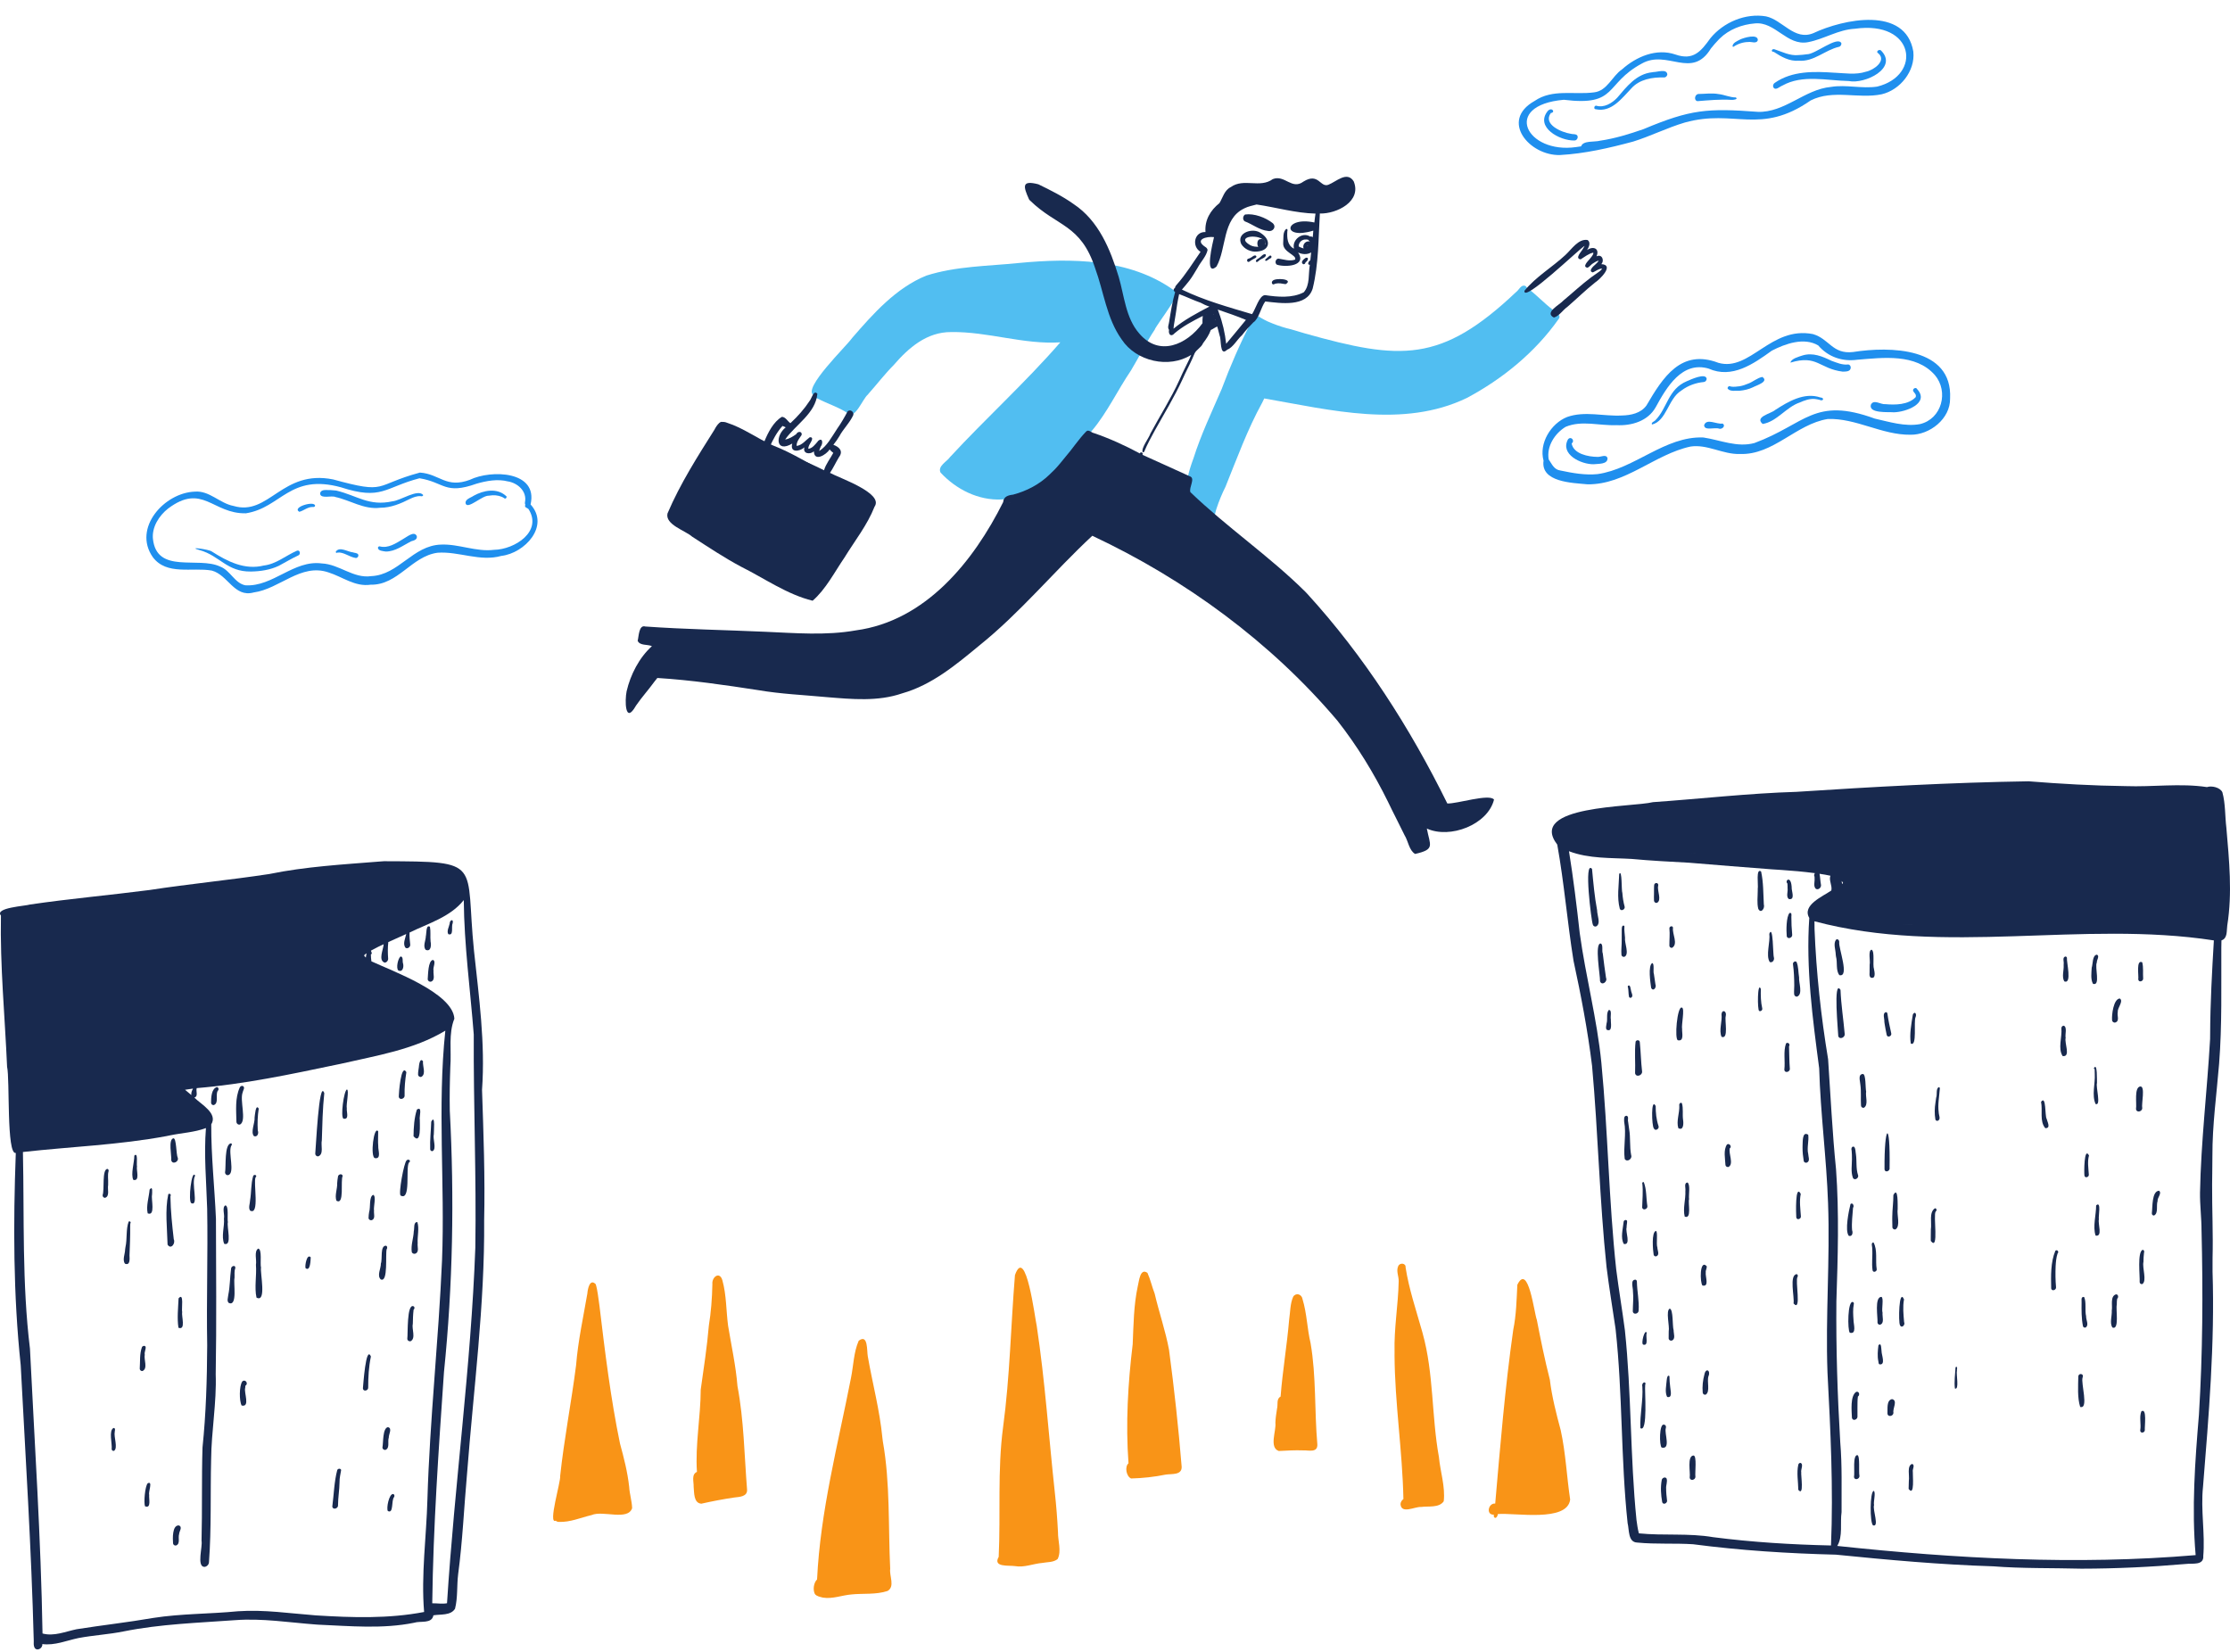 <?xml version="1.0" encoding="UTF-8"?>
<svg xmlns="http://www.w3.org/2000/svg" width="694" height="514" viewBox="0 0 694 514" fill="none">
  <path d="M218.254 467.96C215.818 467.767 216.062 464.464 215.869 462.666C215.938 461.138 215.1 458.854 216.896 458.063C216.326 449.51 218.048 441.029 218.073 432.47C219 425.808 220.041 419.213 220.605 412.495C220.596 412.556 220.587 412.617 220.58 412.678C221.289 408.344 221.612 404.028 221.7 399.644C221.478 397.398 223.989 395.513 224.821 398.461C226.094 403.048 225.968 407.871 226.588 412.563C227.615 418.822 229.001 425.017 229.508 431.354C231.523 442.003 231.637 452.88 232.5 463.639C232.593 465.79 230.096 465.85 228.523 466.034C225.076 466.543 221.637 467.196 218.254 467.96Z" fill="#F99417"></path>
  <path d="M256.089 497.186C255.225 496.947 254.188 496.818 253.603 496.073C252.921 494.767 253.223 492.561 254.28 491.527C255.291 470.33 260.769 449.612 264.827 428.868C265.615 425.026 265.659 420.839 267.243 417.244C270.221 414.992 269.739 420.448 270.071 422.131C271.539 430.578 273.784 438.891 274.61 447.453C274.61 447.457 274.611 447.46 274.611 447.464C274.666 447.905 274.722 448.347 274.777 448.788C274.77 448.72 274.761 448.653 274.752 448.585C277.077 461.687 276.4 474.999 277.039 488.228C276.727 490.445 278.597 493.714 276.229 495.118C272.621 496.328 268.627 495.816 264.869 496.212C264.936 496.208 265.003 496.203 265.068 496.199C262.067 496.418 259.121 497.69 256.089 497.186Z" fill="#F99417"></path>
  <path d="M315.877 487.382C313.976 487.096 308.885 487.83 310.806 484.511C311.434 471.084 310.392 457.542 312.166 444.183C314.295 428.467 314.573 412.6 315.865 396.818C319.272 387.206 322.128 410.562 322.642 412.628C325.233 429.78 326.39 447.163 328.268 464.418C328.727 468.538 329.045 472.668 329.257 476.807C329.214 479.512 330.394 482.68 329.161 485.162C327.871 486.274 325.943 486.09 324.35 486.397C321.501 486.648 318.769 487.892 315.877 487.382Z" fill="#F99417"></path>
  <path d="M352.011 460.112C350.52 459.483 349.961 456.462 351.202 455.382C350.291 443.013 351.024 430.63 352.506 418.331C352.771 412.275 352.81 406.185 354.1 400.228C354.498 398.75 354.771 394.491 357.097 396.125C358.041 398.187 358.51 400.473 359.349 402.594C360.712 408.449 362.718 414.157 363.817 420.075C365.425 432.165 366.762 444.305 367.747 456.462C367.853 459.157 364.616 458.622 362.801 458.903C359.234 459.632 355.628 460.023 352.011 460.112Z" fill="#F99417"></path>
  <path d="M397.964 451.556C394.892 450.465 397.227 445.277 396.916 442.79C396.956 441.352 397.204 439.841 397.427 438.385C397.772 437.093 397.161 435.323 398.534 434.632C399.151 426.634 400.512 418.792 401.193 410.739C401.556 408.346 401.476 405.731 402.468 403.519C403.364 402.178 405.125 402.789 405.357 404.288C406.732 408.77 406.776 413.427 407.868 418.002C409.657 428.371 409.044 439.027 409.971 449.477C410.106 452.233 407.226 451.277 405.503 451.371C402.982 451.272 400.477 451.438 397.964 451.556Z" fill="#F99417"></path>
  <path d="M173.895 473.625C173.517 473.622 173.189 473.481 172.945 473.253C170.439 474.522 174.581 461.02 174.33 459.313V459.318C175.568 447.776 177.819 436.383 179.284 424.874C179.883 417.354 181.518 409.958 182.795 402.532C182.893 401.163 183.556 397.754 185.401 399.659C186.04 401.751 186.173 403.997 186.53 406.155C186.527 406.134 186.524 406.114 186.521 406.092C186.543 406.267 186.567 406.442 186.588 406.617V406.613C188.292 420.849 190.047 435.172 192.945 449.222C192.942 449.216 192.941 449.21 192.939 449.205C192.945 449.228 192.952 449.251 192.958 449.273C192.958 449.271 192.957 449.268 192.957 449.267C192.969 449.308 192.979 449.35 192.99 449.391V449.389C194.186 453.774 195.313 458.196 195.808 462.721C195.808 462.721 195.808 462.72 195.808 462.72C195.808 462.723 195.809 462.726 195.809 462.729C195.932 464.96 196.671 467.161 196.723 469.367C195.354 473.357 187.61 469.969 184.134 471.497C184.158 471.492 184.183 471.487 184.208 471.481C184.139 471.496 184.073 471.51 184.003 471.524C184.008 471.522 184.014 471.522 184.02 471.521C183.985 471.528 183.949 471.535 183.912 471.542C183.958 471.533 184.005 471.524 184.051 471.515C180.684 472.323 177.432 473.771 173.895 473.625ZM177.625 449.395L177.615 449.47C177.714 448.798 177.817 448.124 177.924 447.45C177.823 448.098 177.714 448.745 177.625 449.395ZM184.4 407.754C184.365 407.441 184.328 407.129 184.291 406.816C184.317 407.124 184.367 407.437 184.4 407.754Z" fill="#F99417"></path>
  <path d="M464.915 472.001C464.867 471.796 464.874 471.585 464.893 471.376C462.383 471.502 463.138 467.74 465.327 467.914C466.9 449.862 468.382 431.798 470.938 413.847C471.887 409.216 471.974 404.527 472.213 399.831C475.631 392.84 477.471 408.746 478.28 410.746C479.488 416.992 480.755 423.193 482.328 429.353C482.975 434.722 484.32 439.904 485.716 445.114C487.267 452.21 487.585 459.505 488.65 466.679C487.77 473.821 471.37 470.725 466.139 471.185C466.135 471.819 465.389 472.981 464.915 472.001ZM484.334 454.539C484.3 454.288 484.277 454.034 484.236 453.784L484.334 454.539Z" fill="#F99417"></path>
  <path d="M435.85 468.073C435.895 467.463 436.25 466.873 436.758 466.527C436.457 451.563 434.084 436.726 433.994 421.774V421.782C433.996 421.694 433.996 421.604 433.997 421.515V421.544C433.997 421.49 433.999 421.438 433.998 421.384V421.399C433.999 421.222 434.002 421.047 434.003 420.87V420.892C434.002 420.838 434.005 420.785 434.004 420.732V420.761C433.802 413.412 435.135 406.119 435.286 398.815C435.367 397.229 434.429 395.609 435.132 394.057C435.591 392.862 437.608 393.05 437.43 394.464C437.433 394.463 437.436 394.461 437.439 394.46C438.484 401.17 440.714 407.717 442.558 414.26C442.541 414.198 442.523 414.135 442.506 414.072C442.555 414.253 442.605 414.433 442.654 414.615C442.65 414.598 442.646 414.58 442.641 414.563C442.695 414.762 442.75 414.961 442.804 415.162C442.787 415.099 442.769 415.035 442.752 414.973C446.237 427.505 445.491 440.69 447.807 453.437C448.225 457.985 449.833 462.684 449.305 467.213C447.827 469.338 444.503 468.654 442.224 468.983C440.263 468.851 436.085 471.303 435.85 468.073ZM436.213 418.491C436.214 418.188 436.217 417.88 436.22 417.569C436.22 417.876 436.204 418.185 436.213 418.491Z" fill="#F99417"></path>
  <path d="M124.104 341.244C124.096 340.316 124.797 330.747 126.462 333.658C126.463 333.657 126.464 333.657 126.465 333.656C126.09 336.044 125.853 338.464 125.914 340.886C126.039 341.993 124.222 342.538 124.104 341.244Z" fill="#18294E"></path>
  <path d="M130.113 334.403C130.091 333.648 130.24 332.902 130.346 332.157C130.346 332.158 130.345 332.159 130.345 332.16C130.375 331.488 130.685 329.009 131.64 330.274C131.64 330.274 131.64 330.273 131.641 330.273C131.468 331.756 132.696 334.271 131.114 335.132C130.64 335.265 130.125 334.926 130.113 334.403Z" fill="#18294E"></path>
  <path d="M128.698 353.619C128.718 350.898 128.903 347.898 129.738 345.311C131.562 344.107 130.42 347.59 130.648 348.448C130.648 348.422 130.649 348.396 130.649 348.37C130.593 349.593 131.201 356.486 128.698 353.619Z" fill="#18294E"></path>
  <path d="M124.675 372.064C123.939 371.517 125.723 361.75 126.541 361.123C127.158 360.504 128.083 361.292 127.249 361.825C126.183 363.601 127.953 373.869 124.675 372.064Z" fill="#18294E"></path>
  <path d="M116.675 360.421C115.142 360.061 116.348 350.103 117.696 352.085C117.711 353.624 117.578 355.163 117.719 356.701C117.623 357.868 118.769 360.766 116.675 360.421Z" fill="#18294E"></path>
  <path d="M114.698 379.008C114.694 378.398 114.793 377.794 114.879 377.189C114.879 377.191 114.879 377.192 114.878 377.194C114.88 377.18 114.882 377.165 114.884 377.151C114.883 377.157 114.883 377.163 114.882 377.17C115.369 375.783 114.782 372.47 116.122 371.848C117.188 372.138 116.164 375.716 116.406 376.802V376.693C116.256 377.685 116.941 379.291 115.685 379.727C115.22 379.856 114.699 379.525 114.698 379.008Z" fill="#18294E"></path>
  <path d="M118.488 398.157C117.233 396.947 118.577 394.754 118.534 393.214C119.082 391.842 118.218 387.707 120.09 387.666C120.062 387.66 120.036 387.654 120.008 387.648C120.521 387.705 120.64 388.378 120.343 388.732C119.876 390.288 120.882 399.29 118.488 398.157Z" fill="#18294E"></path>
  <path d="M128.148 389.634C127.832 387.497 128.694 385.323 128.777 383.172C129.026 382.335 128.601 380.227 129.887 380.336C130.531 382.267 129.851 384.801 129.984 386.926C129.825 387.978 130.547 389.554 129.319 390.123C128.872 390.308 128.312 390.127 128.148 389.634Z" fill="#18294E"></path>
  <path d="M126.756 416.627C126.984 415.16 126.548 405.564 128.704 406.529C129.104 406.729 129.063 407.332 128.716 407.586C128.538 409.069 128.502 410.567 128.472 412.06V411.948C128.081 413.574 129.492 416.481 127.804 417.39C127.308 417.529 126.768 417.175 126.756 416.627Z" fill="#18294E"></path>
  <path d="M112.94 432.074C113.042 431.213 113.85 418.444 115.429 422.152C114.76 425.334 114.576 428.619 114.587 431.866C114.594 432.82 113.029 433.182 112.94 432.074Z" fill="#18294E"></path>
  <path d="M133.88 357.671C133.777 354.773 134.107 351.88 134.211 348.986V349.052V349.031C134.214 349.043 134.216 349.054 134.218 349.065C135.563 346.462 134.966 352.463 135.004 353.102V353.026C134.63 354.45 135.948 357.499 134.646 358.228C134.278 358.333 133.903 358.071 133.88 357.671Z" fill="#18294E"></path>
  <path d="M98.109 359.064C98.271 358.043 99.269 335.424 100.92 340.201C100.92 340.2 100.92 340.199 100.92 340.198C100.405 345.078 100.303 349.995 100.155 354.896C99.8 356.419 100.838 359.165 99.054 359.865C98.572 359.933 98.128 359.563 98.109 359.064Z" fill="#18294E"></path>
  <path d="M106.927 348.145C105.876 347.784 107.025 339.375 107.966 339.045C108.738 339.216 107.67 343.813 107.93 344.92L107.931 344.918C107.772 345.956 108.811 348.473 106.927 348.145Z" fill="#18294E"></path>
  <path d="M104.705 373.682C104.09 372.026 105.026 369.973 104.936 368.184C104.986 367.543 105.046 366.886 105.172 366.256C105.162 365.457 106.458 365.058 106.644 365.964C105.894 367.403 107.285 375.174 104.705 373.682Z" fill="#18294E"></path>
  <path d="M95.094 394.663C94.812 394.005 95.508 389.973 96.702 391.293C96.643 392.115 96.611 395.839 95.094 394.663Z" fill="#18294E"></path>
  <path d="M123.984 302.021C123.155 301.369 123.879 298.083 124.707 297.652C125.6 297.776 125.17 299.19 125.432 299.835C125.728 300.83 125.37 302.67 123.984 302.021Z" fill="#18294E"></path>
  <path d="M132.49 295.594C131.513 294.459 132.531 292.65 132.528 291.292C132.522 291.327 132.518 291.363 132.512 291.398C132.762 290.688 132.501 287.552 133.807 288.423L133.808 288.422C134.084 289.918 133.848 291.491 134.003 293.01C134.245 294.108 134.162 296.304 132.49 295.594Z" fill="#18294E"></path>
  <path d="M133.11 304.723C133.237 303.384 133.197 298.951 134.752 298.734C135.819 299.2 134.645 301.099 134.919 302.08C134.777 303.18 135.532 304.985 134.163 305.489C133.66 305.633 133.135 305.273 133.11 304.723Z" fill="#18294E"></path>
  <path d="M139.499 290.704C138.973 289.724 139.734 288.472 139.935 287.458C139.932 287.469 139.929 287.48 139.926 287.491C139.933 287.468 139.939 287.445 139.945 287.423C139.944 287.426 139.944 287.428 139.943 287.432C139.952 286.235 141.237 285.865 140.874 287.319C140.365 288.278 141.324 291.399 139.499 290.704Z" fill="#18294E"></path>
  <path d="M65.686 343.193C65.685 341.644 65.773 338.829 67.5 338.309C68.09 338.4 68.172 339.17 67.739 339.503C67.014 340.823 68.172 343.298 66.534 343.911C66.096 343.977 65.716 343.64 65.686 343.193Z" fill="#18294E"></path>
  <path d="M73.577 349.127C73.521 345.566 73.103 341.72 74.631 338.399C74.81 338.062 75.221 337.809 75.6 337.985C76.388 338.442 75.596 339.345 75.52 339.991C75.53 339.954 75.541 339.918 75.551 339.882C74.502 342.355 76.859 348.755 74.716 349.956C74.167 350.114 73.616 349.722 73.577 349.127Z" fill="#18294E"></path>
  <path d="M70.037 364.897C70.395 362.992 69.748 356.123 71.898 355.801C71.897 355.801 71.895 355.8 71.894 355.8C71.907 355.805 71.92 355.811 71.933 355.817C71.908 355.806 71.884 355.797 71.858 355.793C72.233 355.873 72.246 356.373 71.961 356.577C70.94 358.691 73.235 365.108 71.012 365.722C70.515 365.794 70.059 365.411 70.037 364.897Z" fill="#18294E"></path>
  <path d="M69.779 387.088C68.788 384.759 69.928 381.745 69.696 379.194C69.974 378.051 69.021 375.694 70.153 375.117C71.269 375.37 70.664 379.211 70.92 380.329C70.525 381.771 72.356 387.951 69.779 387.088Z" fill="#18294E"></path>
  <path d="M79.048 353.581C77.895 352.348 79.376 349.451 79.233 347.771C79.33 347.149 79.554 343.358 80.522 345.008C80.166 347.256 80.087 349.567 80.225 351.839C80.596 352.673 80.122 353.957 79.048 353.581Z" fill="#18294E"></path>
  <path d="M77.828 376.743C77.218 375.828 77.81 374.553 77.831 373.523C78.254 371.046 78.073 368.439 78.775 366.027C79.04 365.253 80.239 365.797 79.535 366.398C78.783 368.074 80.909 378.396 77.828 376.743Z" fill="#18294E"></path>
  <path d="M79.823 403.818C79.123 400.619 79.914 396.948 79.65 393.596C79.936 392.124 78.995 389.449 80.353 388.564C81.639 388.785 80.884 393.262 81.236 394.505C80.918 396.132 83.043 405.569 79.823 403.818Z" fill="#18294E"></path>
  <path d="M71.24 405.508C70.497 404.923 70.992 403.808 71.041 403.016C71.591 400.326 71.546 397.569 71.909 394.86C71.895 393.91 73.46 393.536 73.216 394.733C72.848 395.654 73.051 396.748 72.986 397.731C72.987 397.722 72.987 397.714 72.987 397.706C72.595 399.263 73.975 406.623 71.24 405.508Z" fill="#18294E"></path>
  <path d="M75.2 437.407C74.427 435.958 74.425 431.326 75.4 429.922C76.328 429.039 77.441 430.603 76.363 431.243C76.33 431.51 76.314 431.775 76.302 432.042V431.93C75.868 433.387 77.935 438.025 75.2 437.407Z" fill="#18294E"></path>
  <path d="M31.932 371.941C32.568 370.22 31.689 364.021 33.383 363.77C33.747 363.794 33.883 364.225 33.781 364.521C33.437 365.756 33.739 367.124 33.657 368.404C33.657 368.38 33.658 368.355 33.658 368.331C33.657 368.44 33.656 368.549 33.655 368.657C33.655 368.651 33.655 368.644 33.656 368.638C33.654 368.697 33.654 368.757 33.654 368.816C33.654 368.813 33.654 368.81 33.654 368.807C33.396 370.021 34.224 372.243 32.747 372.752C32.278 372.823 31.894 372.415 31.932 371.941Z" fill="#18294E"></path>
  <path d="M41.488 367.195C40.636 365.394 41.804 361.794 41.805 359.634C41.804 359.636 41.803 359.638 41.803 359.641C43.045 358.36 42.434 362.384 42.633 362.99C42.363 364.199 43.655 367.691 41.488 367.195Z" fill="#18294E"></path>
  <path d="M53.3 361.092C53.431 359.615 52.315 354.625 53.961 354.243C54.954 354.182 54.778 359.231 55.343 360.383C55.658 361.605 53.637 362.52 53.3 361.092Z" fill="#18294E"></path>
  <path d="M52.15 387.327C52.021 382.21 51.31 376.626 52.365 371.652C52.776 371.259 53.4 371.768 53.048 372.234C53.043 372.31 53.04 372.386 53.038 372.463V372.391C53.108 376.827 53.566 381.256 54.078 385.66C54.706 386.988 53.158 388.994 52.15 387.327Z" fill="#18294E"></path>
  <path d="M38.902 393.277C38.007 392.076 38.933 390.243 38.938 388.842C38.934 388.878 38.928 388.913 38.924 388.949C38.961 388.686 38.999 388.423 39.036 388.16C39.036 388.161 39.036 388.162 39.036 388.163C39.627 385.573 39.147 382.611 40.036 380.181C40.436 379.882 40.881 380.418 40.546 380.771C40.518 381.096 40.52 381.42 40.517 381.747V381.683C40.547 384.688 40.42 387.69 40.301 390.691C40.345 391.702 40.562 393.926 38.902 393.277Z" fill="#18294E"></path>
  <path d="M45.964 377.606C45.42 375.292 46.364 372.57 46.566 370.168C46.563 370.179 46.56 370.191 46.556 370.202C47.663 368.808 47.316 371.308 47.313 371.912C47.313 371.898 47.314 371.883 47.314 371.868C46.996 373.169 48.445 378.587 45.964 377.606Z" fill="#18294E"></path>
  <path d="M59.548 374.438C58.477 373.945 59.651 363.628 60.725 365.877C59.403 368.084 61.963 375.541 59.548 374.438Z" fill="#18294E"></path>
  <path d="M55.539 413.21C55.077 410.324 55.446 407.032 55.573 404.055C57.356 401.973 56.426 407.48 56.694 408.31C56.418 409.547 57.927 414.083 55.539 413.21Z" fill="#18294E"></path>
  <path d="M43.488 425.959C43.648 423.753 43.41 421.364 44.166 419.267C44.166 419.268 44.165 419.269 44.164 419.27C44.179 419.241 44.196 419.212 44.214 419.184C44.445 418.793 45.089 418.691 45.321 419.135C45.451 419.913 44.883 420.726 45.049 421.586C44.725 423.127 46.096 425.909 44.335 426.677C43.901 426.74 43.508 426.407 43.488 425.959Z" fill="#18294E"></path>
  <path d="M34.753 450.981C34.969 449.349 33.755 445.178 35.339 444.395C35.869 444.393 35.851 444.984 35.725 445.347C35.73 445.319 35.732 445.291 35.737 445.265C35.722 445.4 35.715 445.536 35.709 445.672V445.592C35.357 447.157 36.795 450.651 35.483 451.511C35.134 451.611 34.772 451.361 34.753 450.981Z" fill="#18294E"></path>
  <path d="M45.121 468.758C44.706 467.557 45.114 462.625 45.95 461.63C45.948 461.631 45.946 461.633 45.944 461.635C45.959 461.623 45.974 461.612 45.99 461.602C45.987 461.604 45.984 461.605 45.981 461.607C45.998 461.596 46.015 461.585 46.032 461.575C46.027 461.578 46.021 461.582 46.016 461.585C47.622 460.838 46.125 464.222 46.432 465.214C46.272 466.302 47.175 469.611 45.121 468.758Z" fill="#18294E"></path>
  <path d="M53.86 480.357C53.747 478.891 53.554 474.607 55.661 474.721C56.929 475.224 55.757 476.542 55.74 477.442C55.358 478.554 56.175 480.417 54.837 480.954C54.408 481.075 53.949 480.817 53.86 480.357Z" fill="#18294E"></path>
  <path d="M103.411 468.875C103.911 465.129 103.989 461.118 104.959 457.47C104.957 457.473 104.956 457.476 104.954 457.479C105.194 457.002 105.975 456.903 106.169 457.47C105.987 458.688 105.63 459.97 105.669 461.277C105.639 463.655 105.204 466.018 105.196 468.39C105.34 469.405 103.67 470.045 103.411 468.875Z" fill="#18294E"></path>
  <path d="M119.018 450.475C119.316 448.989 119.044 444.464 120.71 444.143C122.206 444.431 120.932 446.407 120.994 447.397C120.564 448.587 121.383 450.594 120.016 451.2C119.541 451.335 119.038 450.996 119.018 450.475Z" fill="#18294E"></path>
  <path d="M120.703 470.237C120.174 469.378 121.091 464.788 122.368 464.952C122.76 465.064 122.842 465.548 122.661 465.869C122.666 465.858 122.671 465.846 122.675 465.834C122.663 465.865 122.65 465.895 122.638 465.925C122.643 465.914 122.648 465.902 122.653 465.89C121.714 466.898 122.571 471.214 120.703 470.237Z" fill="#18294E"></path>
  <path d="M10.744 512.749C10.399 512.077 10.512 511.314 10.507 510.588C10.507 510.594 10.506 510.601 10.506 510.607C9.764 481.995 7.951 453.438 6.445 424.852C4.121 402.885 4.1 380.867 4.914 358.81C1.975 359.435 3.103 335.809 2.206 331.995C1.527 316.291 -0.009 300.648 0.293 284.93C-1.799 282.463 7.941 281.969 9.358 281.489C21.703 279.675 34.148 278.588 46.521 276.98C58.911 275.081 71.393 273.888 83.781 272.007C95.159 269.67 106.737 269.035 118.286 268.104C118.236 268.108 118.186 268.111 118.135 268.115C118.49 268.089 118.845 268.065 119.2 268.04C119.149 268.043 119.098 268.047 119.049 268.05C119.247 268.035 119.444 268.022 119.642 268.008C119.591 268.012 119.54 268.015 119.49 268.019C150.73 268.123 144.681 268.175 147.511 295.869C149.056 310.271 151.052 324.651 150.014 339.168C150.473 352.754 150.978 366.339 150.671 379.942C150.672 379.877 150.672 379.81 150.674 379.743C150.883 406.12 147.376 432.34 145.352 458.601C144.409 469.031 143.978 479.501 142.582 489.889C142.135 493.451 142.499 497.161 141.611 500.643C140.264 502.838 137.099 502.312 134.882 502.7C134.384 505.444 130.833 504.357 128.863 505.015C119.07 506.998 109.02 506.041 99.123 505.614C99.18 505.618 99.236 505.621 99.293 505.625C98.906 505.599 98.52 505.574 98.134 505.548C98.19 505.553 98.247 505.555 98.304 505.56C89.916 504.936 81.556 503.562 73.122 504.21C73.177 504.205 73.232 504.201 73.288 504.197C61.656 505.047 49.992 505.401 38.517 507.699C33.843 508.654 29.062 508.888 24.38 509.781C20.674 510.557 17.016 512.152 13.165 511.645C13.351 512.922 11.481 514.045 10.744 512.749ZM51.812 353.561H51.817C37.081 356.318 22.016 356.848 7.135 358.511C7.567 378.921 6.828 399.377 9.322 419.694C10.774 449.251 12.74 478.768 13.233 508.357C16.839 509.321 20.322 507.752 23.83 507.032C31.763 505.769 39.761 504.893 47.684 503.515C56.416 502.15 65.28 502.299 74.061 501.435C82.22 500.864 90.312 502.121 98.424 502.729C98.414 502.727 98.404 502.727 98.394 502.726C109.625 503.416 120.891 503.794 131.987 501.661C131.02 490.026 132.704 478.308 133.017 466.658C133.751 441.791 136.497 417.051 137.566 392.212C138.498 368.385 136.081 344.516 138.591 320.749C128.723 326.71 117.087 328.513 106.007 331.075C106.015 331.073 106.023 331.072 106.031 331.07C105.987 331.079 105.944 331.088 105.899 331.098C105.787 331.118 105.662 331.147 105.544 331.171C105.56 331.168 105.575 331.165 105.59 331.161C105.568 331.165 105.547 331.171 105.525 331.174C105.514 331.175 105.503 331.178 105.492 331.181C105.492 331.181 105.493 331.181 105.493 331.18C105.488 331.182 105.483 331.183 105.477 331.184C105.478 331.183 105.479 331.183 105.48 331.183C105.399 331.2 105.318 331.216 105.237 331.233C105.242 331.232 105.246 331.231 105.251 331.23C105.196 331.242 105.143 331.252 105.087 331.264C105.105 331.261 105.121 331.256 105.137 331.253C105.113 331.259 105.088 331.263 105.064 331.269C105.073 331.267 105.083 331.265 105.092 331.264C105.078 331.266 105.062 331.269 105.048 331.272C105.052 331.271 105.055 331.271 105.06 331.269C105.047 331.272 105.032 331.276 105.019 331.278C105.02 331.278 105.02 331.278 105.021 331.278C104.979 331.287 104.938 331.294 104.897 331.303C104.898 331.303 104.9 331.302 104.902 331.302C104.898 331.303 104.894 331.303 104.89 331.304C104.892 331.304 104.894 331.304 104.896 331.303C104.888 331.305 104.88 331.307 104.872 331.309C104.877 331.307 104.882 331.306 104.888 331.305C104.84 331.314 104.792 331.324 104.744 331.335C104.761 331.331 104.777 331.328 104.795 331.323C90.347 334.359 75.963 337.407 61.225 338.629C60.89 339.594 61.805 341.172 60.478 341.57C62.555 343.668 67.874 346.473 65.746 349.912C65.691 359.735 66.784 369.5 67.205 379.307C67.243 395.426 67.411 411.552 67.132 427.671V427.644C67.442 436.556 65.778 445.349 65.705 454.24C65.439 464.883 65.821 475.548 65.033 486.173C65.018 486.918 64.311 487.624 63.568 487.627C61.154 487.479 63.106 481.306 62.721 479.5C62.972 469.828 62.727 460.147 63.023 450.476C64.122 439.894 64.425 429.295 64.483 418.66V418.664C64.223 404.494 64.733 390.328 64.474 376.163C64.222 367.796 63.429 359.428 64.091 351.06C60.494 352.411 56.603 352.566 52.868 353.344C52.896 353.339 52.924 353.333 52.951 353.327C52.886 353.34 52.82 353.355 52.755 353.368C52.77 353.365 52.783 353.362 52.797 353.359C52.743 353.371 52.69 353.381 52.636 353.392C52.668 353.385 52.7 353.379 52.732 353.372C52.488 353.422 52.244 353.473 52 353.522C52.003 353.522 52.007 353.52 52.01 353.52C51.95 353.532 51.886 353.546 51.827 353.558H51.828C51.827 353.558 51.824 353.559 51.822 353.56C51.821 353.56 51.819 353.56 51.817 353.561C51.817 353.561 51.818 353.56 51.818 353.56C51.816 353.561 51.814 353.561 51.812 353.561ZM117.745 294.633C116.966 295.017 116.196 295.415 115.441 295.841C115.498 296.253 116.004 296.761 115.419 297.028C115.438 297.744 115.474 298.463 115.586 299.171C121.997 302.172 140.931 308.98 141.405 317.022C139.515 321.705 140.535 327.004 140.146 332.005C139.979 336.559 139.896 341.116 139.981 345.673C141.425 372.815 140.933 399.973 138.168 427.019C136.519 450.95 134.823 474.983 134.52 498.958C136.051 498.925 137.598 499.219 139.117 498.942C141.459 462.024 146.589 425.251 147.927 388.26C147.927 388.27 147.926 388.282 147.926 388.294C148.267 366.162 147.334 344.064 147.439 321.945C146.359 308.007 144.45 294.111 144.331 280.109C140.163 285.385 133.301 287.35 127.465 290.211C127.363 291.471 127.552 292.719 127.667 293.973C127.74 294.693 126.873 295.399 126.218 294.972C125.243 293.772 126.147 292.003 126.429 290.67C124.559 291.488 122.696 292.316 120.844 293.177C120.649 294.889 120.668 296.612 120.797 298.327C120.837 298.94 120.322 299.566 119.692 299.573C117.638 298.832 119.312 295.478 119.399 293.853C118.848 294.111 118.297 294.371 117.745 294.633ZM57.589 339.142C58.244 339.689 58.898 340.232 59.546 340.785C59.434 340.074 59.744 339.392 60.061 338.773C59.235 338.88 58.41 338.998 57.589 339.142ZM104.887 327.714C105.191 327.654 105.495 327.594 105.799 327.533C105.78 327.537 105.761 327.541 105.742 327.545C105.775 327.538 105.809 327.531 105.841 327.522C105.524 327.586 105.206 327.651 104.887 327.714ZM113.621 296.997C113.51 297.094 113.405 297.192 113.316 297.308C113.393 297.581 113.653 297.793 113.848 297.994C113.866 297.899 113.881 297.807 113.892 297.711V297.715C113.892 297.712 113.892 297.711 113.893 297.709C113.897 297.673 113.903 297.638 113.908 297.6C113.906 297.616 113.903 297.634 113.902 297.651C113.948 297.325 114.006 297 114.066 296.676C113.915 296.779 113.766 296.885 113.621 296.997ZM102.683 271.788L102.606 271.795C102.999 271.766 103.393 271.736 103.787 271.706C103.419 271.735 103.05 271.755 102.683 271.788ZM111.453 271.14L111.375 271.147C111.683 271.123 111.992 271.099 112.302 271.074C112.019 271.098 111.736 271.112 111.453 271.14Z" fill="#18294E"></path>
  <path d="M572.438 303.477C571.256 301.996 571.897 299.505 571.379 297.677C571.379 297.679 571.379 297.681 571.379 297.683C571.376 297.659 571.373 297.636 571.371 297.613C571.375 297.653 571.381 297.693 571.385 297.733C571.353 297.472 571.32 297.21 571.286 296.949C571.292 296.988 571.296 297.027 571.302 297.065C571.287 295.607 570.469 293.699 571.383 292.446C571.939 292.039 572.414 292.624 572.387 293.188C572.139 295.058 575.692 304.225 572.438 303.477Z" fill="#18294E"></path>
  <path d="M572.094 322.471C572.108 321.558 570.409 304.381 572.791 308.063C572.791 308.062 572.79 308.061 572.79 308.06C572.791 308.088 572.79 308.117 572.787 308.146C572.789 308.144 572.79 308.142 572.791 308.14C572.973 312.695 573.696 317.233 574.092 321.778C574.238 322.852 572.522 323.651 572.094 322.471Z" fill="#18294E"></path>
  <path d="M582.17 304.222C581.578 303.681 581.913 302.699 581.837 301.978C581.837 301.979 581.837 301.981 581.837 301.982C581.838 301.823 581.841 301.663 581.843 301.503C581.842 301.506 581.842 301.508 581.842 301.51C581.843 301.473 581.843 301.435 581.843 301.397V301.494C581.844 301.254 581.846 301.014 581.849 300.775C581.848 300.784 581.848 300.794 581.848 300.803C581.849 300.612 581.852 300.421 581.854 300.229C581.854 300.231 581.854 300.234 581.854 300.236C581.854 300.195 581.854 300.153 581.854 300.112V300.199C582.143 299.097 581.275 295.828 582.454 295.544L582.454 295.543C583.535 296.1 582.72 300.215 583.213 301.611C583.412 302.556 583.839 304.803 582.17 304.222Z" fill="#18294E"></path>
  <path d="M556.698 279.788C555.771 279.042 556.475 277.49 556.314 276.44C556.313 276.459 556.313 276.479 556.313 276.498C556.315 275.988 556.318 275.475 556.268 274.968C555.275 274.018 557.556 272.076 557.612 276.665C557.61 276.651 557.608 276.636 557.606 276.621C557.61 276.652 557.614 276.683 557.618 276.714C557.617 276.711 557.617 276.707 557.617 276.704C557.722 277.74 558.593 280.152 556.698 279.788Z" fill="#18294E"></path>
  <path d="M547.196 282.837C546.737 280.996 547.032 279.097 547.028 277.225C547.028 277.238 547.028 277.252 547.028 277.265C547.028 277.224 547.028 277.184 547.029 277.143C547.029 277.155 547.028 277.166 547.028 277.178C547.03 276.938 547.032 276.697 547.035 276.456C547.034 276.482 547.033 276.508 547.033 276.534C547.262 275.681 546.379 269.938 548.071 271.218C548.816 274.526 548.736 278.081 548.926 281.478C548.926 281.473 548.926 281.467 548.926 281.462C549.314 282.658 548.024 284.486 547.196 282.837Z" fill="#18294E"></path>
  <path d="M550.767 299.39C549.445 297.379 550.993 293.109 550.622 290.555C550.622 290.576 550.62 290.594 550.62 290.615C551.875 287.502 551.738 297.384 552.059 298.024C552.053 297.981 552.047 297.939 552.042 297.896C552.312 298.686 551.666 299.746 550.767 299.39Z" fill="#18294E"></path>
  <path d="M556.054 291.345C555.893 289.661 555.879 285.341 556.909 284.141C557.703 283.921 557.503 284.844 557.49 285.318V285.235C557.482 287.12 557.573 289.007 557.75 290.883C557.887 291.852 556.293 292.453 556.054 291.345Z" fill="#18294E"></path>
  <path d="M558.355 309.381C558.289 308.485 558.394 307.586 558.394 306.689V306.813C558.384 304.58 558.303 302.333 558 300.119C558.01 300.156 558.015 300.196 558.04 300.227C557.757 299.639 558.555 298.876 559.097 299.353C559.738 300.812 559.625 302.593 559.897 304.171C559.746 305.82 561.175 309.417 559.272 310.157C558.794 310.227 558.392 309.862 558.355 309.381Z" fill="#18294E"></path>
  <path d="M555.307 332.895C555.619 330.247 554.939 327.171 555.831 324.727C556.443 324.171 557.238 324.992 556.766 325.625C556.848 327.937 556.836 330.249 557.015 332.556C557.147 333.601 555.404 334.115 555.307 332.895Z" fill="#18294E"></path>
  <path d="M547.464 314.594C546.899 314.424 546.901 305.156 547.992 307.768C547.937 309.79 547.973 311.851 548.434 313.83C548.563 314.341 547.935 314.902 547.464 314.594Z" fill="#18294E"></path>
  <path d="M495.695 287.7C495.252 286.728 492.828 267.385 495.455 270.413C495.865 274.704 496.235 279.044 497.041 283.291C497.002 284.759 498.336 287.526 496.708 288.32C496.259 288.448 495.802 288.176 495.695 287.7Z" fill="#18294E"></path>
  <path d="M497.946 305.347C498.015 303.574 496.186 293.54 498.143 293.622C499.02 293.932 498.429 295.884 498.805 296.737C498.8 296.703 498.796 296.668 498.791 296.633C499.092 299.238 499.447 301.836 499.83 304.43C499.824 304.383 499.818 304.337 499.813 304.29C500.381 305.536 498.444 306.897 497.946 305.347Z" fill="#18294E"></path>
  <path d="M504.098 282.796C503.161 279.298 503.812 275.553 503.912 271.982C504.872 270.298 504.567 277.292 504.897 277.894C505.001 279.336 505.22 280.763 505.605 282.157C505.843 283.006 504.455 283.749 504.098 282.796Z" fill="#18294E"></path>
  <path d="M504.616 297.189C504.47 295.639 504.736 294.073 504.691 292.515C504.691 292.534 504.69 292.553 504.69 292.572C504.691 292.314 504.693 292.053 504.696 291.793V291.869C504.7 291.033 504.688 290.198 504.702 289.362C504.701 289.368 504.701 289.373 504.701 289.379C504.755 288.935 504.638 288.12 505.224 288.035C505.442 288.035 505.588 288.252 505.537 288.458C505.424 289.574 505.676 290.709 505.729 291.828C505.488 293.419 507.178 296.987 505.552 297.76C505.145 297.874 504.691 297.63 504.616 297.189Z" fill="#18294E"></path>
  <path d="M514.745 280.288C514.699 279.604 514.734 278.918 514.741 278.233V278.336C514.743 277.646 514.744 276.956 514.751 276.265V276.36C514.753 276.079 514.756 275.798 514.779 275.517V275.61C514.733 274.488 516.366 274.561 516.033 275.72C516.033 275.718 516.033 275.716 516.033 275.713C515.682 277.239 517.243 280.146 515.68 280.967C515.231 281.096 514.773 280.776 514.745 280.288Z" fill="#18294E"></path>
  <path d="M519.525 294.281C519.512 292.501 519.717 290.732 519.535 288.953C519.458 288.22 520.666 287.942 520.655 288.792C520.655 288.784 520.655 288.776 520.655 288.769C520.365 290.65 522.379 293.83 520.344 294.974C519.935 295.031 519.522 294.713 519.525 294.281Z" fill="#18294E"></path>
  <path d="M522.201 323.742C521.06 323.568 521.949 313.009 523.421 313.566C524.407 313.781 523.206 319.014 523.494 320.286C523.496 320.244 523.496 320.202 523.496 320.16C523.384 321.322 524.233 324.142 522.201 323.742Z" fill="#18294E"></path>
  <path d="M513.853 307.417C513.626 305.823 512.836 300.578 514.178 299.715C514.955 299.885 514.39 302.362 514.721 303.163C514.72 303.161 514.72 303.159 514.72 303.156C514.854 304.131 515.025 305.101 515.149 306.076C515.145 306.041 515.14 306.006 515.136 305.971C515.155 306.113 515.171 306.252 515.19 306.394C515.185 306.359 515.181 306.324 515.177 306.29C515.644 307.271 514.494 308.748 513.853 307.417Z" fill="#18294E"></path>
  <path d="M508.855 334.007C508.999 330.752 508.632 327.335 509.024 324.139C509.015 324.156 509.005 324.172 508.995 324.188C509.011 324.157 509.03 324.127 509.048 324.097C509.046 324.101 509.043 324.105 509.041 324.109C509.355 323.532 510.316 323.63 510.326 324.345C510.327 324.341 510.327 324.338 510.327 324.334C510.633 327.352 510.674 330.399 511.032 333.414C511.207 334.658 509.16 335.431 508.855 334.007Z" fill="#18294E"></path>
  <path d="M500.037 320.471C499.594 319.951 499.937 319.18 499.97 318.569C499.969 318.579 499.967 318.589 499.966 318.598C499.971 318.564 499.976 318.53 499.981 318.496C499.979 318.504 499.978 318.511 499.977 318.519C500.394 317.207 499.8 315.366 500.654 314.323C501.772 314.182 501.085 316.487 501.318 317.223C501.224 318.254 501.956 321.313 500.037 320.471Z" fill="#18294E"></path>
  <path d="M506.956 310.16C506.769 309.217 506.839 308.245 506.651 307.305C506.655 307.321 506.66 307.335 506.664 307.35C506.476 307.1 506.582 306.686 506.935 306.674C507.49 306.81 507.378 307.663 507.567 308.105C507.598 308.852 508.479 310.006 507.61 310.496C507.345 310.606 507.003 310.47 506.956 310.16Z" fill="#18294E"></path>
  <path d="M505.626 360.659C505.15 356.9 506.192 352.936 505.461 349.1C505.45 348.451 505.254 347.207 506.218 347.233C507.005 347.455 506.464 348.527 506.693 349.124C506.69 349.094 506.685 349.065 506.682 349.036C506.786 349.849 506.915 350.657 507.017 351.469C507.013 351.437 507.01 351.405 507.005 351.373C507.477 354.053 507.118 356.809 507.634 359.475C508.086 360.621 506.349 361.858 505.626 360.659Z" fill="#18294E"></path>
  <path d="M511.059 375.796C511.113 373.321 511.396 370.824 511.107 368.334C510.954 368.064 511.355 367.699 511.584 367.944C512.471 370.245 512.28 372.917 512.681 375.354C512.81 376.278 511.286 376.857 511.059 375.796Z" fill="#18294E"></path>
  <path d="M522.314 351.091C521.637 348.944 522.716 346.406 522.619 344.13C522.457 343.651 522.943 342.853 523.437 343.347C523.918 344.98 523.548 346.809 523.79 348.505C523.975 349.545 523.967 352.008 522.314 351.091Z" fill="#18294E"></path>
  <path d="M514.707 351.17C514.03 350.595 513.753 341.308 515.257 344.196C515.26 344.173 515.263 344.148 515.267 344.125C515.259 346.255 515.462 348.414 516.152 350.441C516.486 351.297 515.112 352.149 514.707 351.17Z" fill="#18294E"></path>
  <path d="M535.764 322.664C534.87 320.606 536.035 317.893 535.748 315.617C535.947 314 537.451 314.632 537.073 316.202V316.196C536.668 317.52 538.08 323.584 535.764 322.664Z" fill="#18294E"></path>
  <path d="M536.982 362.576C536.889 360.552 536.283 357.921 537.45 356.175C538.18 355.633 539.103 356.856 538.316 357.391C537.918 359.066 539.629 362.229 537.943 363.163C537.527 363.277 537.052 363.029 536.982 362.576Z" fill="#18294E"></path>
  <path d="M519.305 416.493C519.283 415.87 519.314 415.248 519.32 414.626V414.741C519.32 414.646 519.321 414.55 519.322 414.455C519.322 414.461 519.322 414.467 519.322 414.473C519.323 414.413 519.323 414.352 519.324 414.292C519.324 414.301 519.323 414.311 519.323 414.321C519.658 412.735 518.321 407.9 519.638 407.252C520.792 407.5 520.432 412.678 520.854 414.001C520.831 415.024 521.554 416.717 520.273 417.197C519.813 417.327 519.321 416.999 519.305 416.493Z" fill="#18294E"></path>
  <path d="M505.363 387.137C504.229 385.273 505.09 382.356 505.295 380.215C505.295 380.22 505.295 380.225 505.295 380.23C505.338 379.696 506.161 379.413 506.376 379.993C506.402 380.665 506.181 381.36 506.214 382.052V382.001C505.783 383.328 507.664 387.542 505.363 387.137Z" fill="#18294E"></path>
  <path d="M508.146 408.076C508.162 405.984 508.415 403.891 508.188 401.799C508.241 400.738 507.283 398.242 508.992 398.238C509.285 398.323 509.443 398.615 509.421 398.908C509.47 401.853 510.171 404.855 509.964 407.847C509.965 408.903 508.241 409.299 508.146 408.076Z" fill="#18294E"></path>
  <path d="M514.632 390.476C514.408 389.124 513.909 383.462 515.334 383.068C516.023 383.272 515.359 387.148 515.796 388.243C515.785 389.114 516.578 390.429 515.539 390.942C515.165 391.1 514.717 390.903 514.632 390.476Z" fill="#18294E"></path>
  <path d="M524.302 378.615C523.674 376.096 524.638 373.256 524.505 370.632C524.667 369.821 523.956 368.102 525.185 368.008C526.122 368.724 525.475 371.9 525.657 373.176C525.283 374.407 526.546 379.518 524.302 378.615Z" fill="#18294E"></path>
  <path d="M529.835 400.066C529.028 399.269 528.894 391.731 531.133 394.039C531.266 394.69 530.755 395.295 530.854 395.977C530.628 397.175 532.071 400.568 529.835 400.066Z" fill="#18294E"></path>
  <path d="M559.018 378.81C558.957 377.977 558.61 368.169 560.416 371.554C559.939 373.848 560.306 376.212 560.458 378.524C560.562 379.403 559.118 379.842 559.018 378.81Z" fill="#18294E"></path>
  <path d="M561.339 361.275C561.107 359.913 560.964 358.535 560.971 357.151C560.971 357.164 560.97 357.178 560.97 357.192C560.97 357.152 560.971 357.113 560.971 357.074V357.097C560.973 356.958 560.974 356.818 560.976 356.68C560.975 356.696 560.975 356.712 560.975 356.727C560.975 356.675 560.976 356.623 560.976 356.571V356.69C561.071 355.571 560.765 351.904 562.737 353.137C563.016 355.056 562.259 357.169 562.745 359.17C562.739 359.13 562.735 359.091 562.729 359.052C562.74 359.943 563.418 361.293 562.352 361.796C561.939 361.969 561.42 361.754 561.339 361.275Z" fill="#18294E"></path>
  <path d="M558.171 405.64C558.521 403.722 556.717 396.707 559.19 396.523C559.522 396.674 559.577 397.107 559.409 397.398C559.413 397.392 559.417 397.385 559.421 397.378C558.571 398.364 560.769 408.565 558.171 405.64Z" fill="#18294E"></path>
  <path d="M510.502 444.444C510.317 440.289 511.397 435.812 511.118 431.52C510.76 430.051 512.518 429.728 511.999 431.015C511.771 432.545 512.92 446.042 510.502 444.444Z" fill="#18294E"></path>
  <path d="M511.388 418.459C510.597 418.199 511.879 413.345 512.493 414.792C512.032 415.797 513.217 418.946 511.388 418.459Z" fill="#18294E"></path>
  <path d="M518.827 434.729C518.063 433.239 518.578 431.182 518.697 429.53C518.695 429.552 518.692 429.574 518.689 429.597C518.702 429.495 518.716 429.395 518.731 429.295C518.728 429.315 518.725 429.337 518.722 429.359C518.765 428.965 518.944 427.729 519.529 428.252C519.529 428.251 519.529 428.251 519.53 428.25C519.61 428.398 519.542 428.568 519.557 428.728C519.557 428.709 519.559 428.692 519.559 428.674C519.572 429.638 519.663 430.595 519.778 431.553C519.774 431.521 519.77 431.491 519.765 431.46C519.793 432.45 520.671 435.241 518.827 434.729Z" fill="#18294E"></path>
  <path d="M517.139 450.494C516.372 450.002 516.322 442.798 517.894 443.375C518.471 443.458 518.573 444.076 518.4 444.537C517.953 446.11 520.047 451.158 517.139 450.494Z" fill="#18294E"></path>
  <path d="M529.9 433.357C529.734 431.446 529.945 429.522 530.447 427.673C530.446 427.678 530.444 427.683 530.443 427.689C530.849 425.629 532.456 426.443 531.71 428.249C531.113 429.891 532.337 433.108 530.825 434.03C530.382 434.155 529.924 433.84 529.9 433.357Z" fill="#18294E"></path>
  <path d="M525.855 459.807C526.131 458.234 524.961 453.128 527.033 452.955C528.162 453.01 527.431 458.405 527.633 459.585C527.643 460.617 525.934 461.003 525.855 459.807Z" fill="#18294E"></path>
  <path d="M579.169 344.073C579.029 341.92 579.267 339.752 578.972 337.608C578.932 336.544 578.09 334.312 579.77 334.229C580.735 334.328 580.504 338.666 580.764 339.715C580.486 341.251 581.548 343.788 580.083 344.739C579.645 344.864 579.194 344.551 579.169 344.073Z" fill="#18294E"></path>
  <path d="M594.652 324.733C594.222 321.868 594.825 318.646 595.296 315.746C595.901 314.513 596.596 315.605 596.145 316.54C596.145 316.538 596.146 316.536 596.146 316.533C595.49 317.833 596.708 325.95 594.652 324.733Z" fill="#18294E"></path>
  <path d="M587.165 322.089C586.929 320.903 586.67 319.719 586.502 318.522C586.503 318.53 586.504 318.538 586.504 318.546C586.499 318.502 586.493 318.457 586.487 318.413C586.492 318.445 586.496 318.477 586.501 318.509C586.491 318.443 586.483 318.376 586.475 318.31C586.475 318.312 586.476 318.314 586.476 318.316C586.472 318.284 586.468 318.253 586.464 318.221C586.465 318.226 586.465 318.231 586.466 318.236C586.457 318.17 586.449 318.104 586.439 318.038C586.444 318.07 586.448 318.101 586.453 318.133C586.447 318.093 586.442 318.054 586.437 318.014C586.438 318.022 586.439 318.03 586.439 318.038C586.436 318.007 586.432 317.976 586.428 317.945C586.429 317.953 586.43 317.96 586.431 317.968C586.511 317.079 585.741 315.305 586.913 314.992C587.17 314.99 587.365 315.205 587.381 315.449C587.667 317.52 588.125 319.558 588.579 321.597C588.796 322.441 587.413 323.081 587.165 322.089Z" fill="#18294E"></path>
  <path d="M586.483 363.889C586.383 350.031 588.313 348.077 588.058 363.504V363.388C588.305 364.419 586.657 365.134 586.483 363.889Z" fill="#18294E"></path>
  <path d="M576.627 366.497C575.974 364.656 576.346 362.662 576.347 360.754C576.346 360.772 576.346 360.789 576.346 360.806C576.347 360.773 576.347 360.74 576.348 360.707C576.347 360.715 576.347 360.723 576.347 360.731C576.354 359.809 576.334 358.893 576.244 357.975C576.247 358.001 576.25 358.028 576.255 358.055C576.042 357.501 576.292 356.563 577.04 356.908C577.524 357.507 577.424 358.441 577.58 359.174C577.576 359.145 577.573 359.116 577.568 359.087C577.905 361.271 577.539 363.563 578.236 365.686C578.619 366.638 577.078 367.586 576.627 366.497Z" fill="#18294E"></path>
  <path d="M602.306 348.346C602.016 346.625 602.061 344.873 602.334 343.154C602.331 343.177 602.328 343.2 602.325 343.225C602.331 343.177 602.337 343.129 602.344 343.081C602.343 343.093 602.341 343.104 602.339 343.116C602.344 343.079 602.35 343.042 602.355 343.006C602.354 343.01 602.353 343.015 602.352 343.02C602.356 342.997 602.36 342.974 602.363 342.95C602.362 342.953 602.362 342.957 602.361 342.96C602.367 342.921 602.373 342.882 602.379 342.844C602.378 342.848 602.377 342.851 602.377 342.855C602.39 342.762 602.403 342.669 602.416 342.577C602.416 342.581 602.415 342.585 602.414 342.59C602.423 342.527 602.432 342.464 602.441 342.401C602.438 342.423 602.434 342.446 602.431 342.468C602.476 342.148 602.526 341.83 602.571 341.51C602.568 341.532 602.565 341.552 602.562 341.574C602.938 340.615 602.409 338.849 603.356 338.336C603.588 338.335 603.745 338.563 603.696 338.782C603.521 341.242 603.009 343.715 603.349 346.182C603.348 346.177 603.348 346.173 603.348 346.169C603.334 346.996 604.093 348.272 603.128 348.769C602.796 348.908 602.361 348.737 602.306 348.346Z" fill="#18294E"></path>
  <path d="M600.885 386.185C600.882 385.774 600.879 385.363 600.882 384.95V385.056C600.882 384.954 600.883 384.853 600.884 384.751C600.884 384.756 600.884 384.761 600.884 384.766C600.887 384.405 600.892 384.043 600.897 383.683V383.785C600.897 383.702 600.898 383.618 600.898 383.533V383.635C600.898 383.536 600.9 383.439 600.9 383.34V383.44C600.9 383.344 600.901 383.247 600.903 383.151C600.902 383.158 600.902 383.164 600.902 383.171C600.903 383.076 600.904 382.981 600.905 382.886C600.905 382.893 600.904 382.9 600.904 382.907C600.906 382.791 600.907 382.673 600.908 382.557C600.908 382.563 600.908 382.57 600.908 382.577C601.23 380.56 600.268 377.331 602.149 376.042C602.725 375.954 602.841 376.792 602.402 377.036C601.554 378.064 603.52 389.597 600.885 386.185Z" fill="#18294E"></path>
  <path d="M582.769 395.34C582.43 393.109 582.82 390.856 582.658 388.615C582.729 388.014 582.123 386.735 583.042 386.643C584.38 388.991 583.6 392.31 584.051 394.993C584.156 395.722 582.946 396.18 582.769 395.34Z" fill="#18294E"></path>
  <path d="M591.282 412.354C590.784 411.596 590.935 400.679 592.547 404.375C592.123 406.698 592.377 409.104 592.578 411.442C592.578 411.436 592.577 411.43 592.576 411.424C593.03 412.33 591.773 413.551 591.282 412.354Z" fill="#18294E"></path>
  <path d="M575.684 414.75C574.934 414.065 574.961 404.432 576.705 405.231C576.931 405.339 576.988 405.64 576.92 405.861C576.609 407.476 576.719 409.135 576.831 410.765C576.802 411.97 577.921 415.347 575.684 414.75Z" fill="#18294E"></path>
  <path d="M575.363 384.6C574.073 382.994 575.376 376.778 575.897 374.705C576.594 374.091 577.131 375.363 576.685 375.855C576.526 378.176 576.204 380.507 576.389 382.833C576.717 383.621 576.47 384.951 575.363 384.6Z" fill="#18294E"></path>
  <path d="M588.931 381.893C588.908 381.08 588.88 380.263 588.888 379.45V379.459C588.889 379.416 588.889 379.374 588.89 379.331C588.89 379.338 588.889 379.346 588.889 379.353C588.89 379.248 588.891 379.142 588.892 379.037C588.892 379.045 588.892 379.052 588.891 379.059C588.892 378.99 588.893 378.921 588.893 378.851C588.893 378.854 588.893 378.856 588.893 378.859C588.894 378.811 588.894 378.763 588.895 378.715C588.894 378.719 588.894 378.723 588.894 378.727C588.895 378.684 588.895 378.642 588.896 378.6V378.619C588.917 376.378 589.254 374.147 589.239 371.906C589.239 371.908 589.24 371.91 589.24 371.912C590.817 368.886 590.54 375.416 590.579 376.243C590.268 378.004 591.521 381.588 589.903 382.6C589.442 382.728 588.942 382.402 588.931 381.893Z" fill="#18294E"></path>
  <path d="M584.297 411.574C584.421 409.933 583.296 403.676 585.49 403.594C586.343 403.842 585.496 407.432 585.869 408.552C585.724 409.702 586.556 411.799 585.105 412.258C584.69 412.318 584.319 412 584.297 411.574Z" fill="#18294E"></path>
  <path d="M576.342 441.263C576.263 439.117 575.741 434.419 577.674 433.154C577.673 433.155 577.671 433.155 577.67 433.155C578.591 432.863 578.915 434.178 578.196 434.62C578.026 435.794 578.091 436.99 578.058 438.173V438.04C578.055 438.949 578.074 439.859 578.064 440.769C578.064 440.766 578.064 440.764 578.064 440.761C578.196 441.762 576.611 442.409 576.342 441.263Z" fill="#18294E"></path>
  <path d="M576.984 459.616C577.275 458.268 576.493 452.872 578.036 452.832C578.927 453.144 578.391 458.043 578.682 459.279C578.797 460.316 577.108 460.833 576.984 459.616Z" fill="#18294E"></path>
  <path d="M584.888 424.585C584.656 424.438 584.625 424.166 584.601 423.916C584.602 423.92 584.602 423.924 584.603 423.928C584.599 423.895 584.595 423.862 584.591 423.829C584.592 423.844 584.594 423.858 584.596 423.873C584.588 423.811 584.58 423.75 584.572 423.689C584.573 423.695 584.574 423.7 584.574 423.705C584.212 422.031 584.384 420.327 584.591 418.663C584.593 418.663 584.594 418.664 584.596 418.664C585.559 417.534 585.444 419.909 585.556 420.473C585.53 421.595 586.951 424.94 584.888 424.585Z" fill="#18294E"></path>
  <path d="M587.397 439.888C587.492 438.496 587.031 435.764 588.825 435.416C590.699 435.832 588.956 438.36 589.261 439.654C589.27 440.737 587.491 441.139 587.397 439.888Z" fill="#18294E"></path>
  <path d="M657.297 317.452C657.163 315.803 657.742 310.911 659.688 310.734C660.998 311.57 658.915 313.615 659.08 314.926C658.775 315.998 659.746 317.718 658.333 318.204C657.834 318.35 657.334 317.992 657.297 317.452Z" fill="#18294E"></path>
  <path d="M642.441 305.422C641.58 304.003 642.345 301.98 642.234 300.362V300.451C642.234 300.415 642.234 300.38 642.234 300.344C642.234 300.347 642.234 300.349 642.234 300.352C642.235 300.292 642.235 300.231 642.236 300.171C642.236 300.175 642.236 300.179 642.236 300.182C642.237 300.12 642.237 300.057 642.238 299.994C642.238 300.009 642.237 300.023 642.237 300.037C642.383 299.297 641.755 297.972 642.726 297.684C642.964 297.652 643.217 297.812 643.251 298.062C643.091 299.416 644.902 306.347 642.441 305.422Z" fill="#18294E"></path>
  <path d="M641.915 328.659C640.381 326.266 641.784 322.793 641.527 320.039C641.475 319.63 641.836 319.199 642.252 319.197C643.422 319.625 642.602 321.949 642.852 323.006C642.403 324.504 644.539 329.035 641.915 328.659Z" fill="#18294E"></path>
  <path d="M651.36 306.174C650.579 304.766 650.886 302.746 650.962 301.149C650.961 301.156 650.96 301.163 650.959 301.17C651.356 300.028 651.115 297.223 652.607 297.1C653.509 297.564 652.479 298.758 652.558 299.531C651.824 300.958 653.809 306.993 651.36 306.174Z" fill="#18294E"></path>
  <path d="M665.45 304.781C665.659 303.699 664.701 298.519 666.681 299.469C667.108 301.063 666.853 302.829 666.972 304.479C667.075 305.413 665.55 305.87 665.45 304.781Z" fill="#18294E"></path>
  <path d="M664.75 345.1C665.025 343.477 664.102 338.379 666.088 338.111C667.699 337.999 666.393 343.527 666.687 344.857C666.687 345.981 664.847 346.403 664.75 345.1Z" fill="#18294E"></path>
  <path d="M648.694 365.8C648.58 365.04 648.559 356.638 650.121 359.592C649.586 361.482 649.949 363.579 650.064 365.528C650.171 366.363 648.788 366.782 648.694 365.8Z" fill="#18294E"></path>
  <path d="M636.515 351.092C634.681 348.98 635.748 345.513 635.201 342.936C635.201 342.938 635.2 342.939 635.2 342.941C635.206 342.917 635.21 342.892 635.22 342.869C635.218 342.877 635.216 342.884 635.214 342.892C636.826 340.666 636.379 347.372 636.924 348.151C636.915 348.119 636.906 348.087 636.896 348.055C637.1 349.023 638.373 351.155 636.515 351.092Z" fill="#18294E"></path>
  <path d="M652.168 343.577C650.932 340.824 652.08 337.267 651.914 334.256V334.303C651.914 333.755 651.917 333.205 651.879 332.657C651.733 332.741 651.589 332.583 651.643 332.438C652.791 330.4 652.546 336.433 652.606 337.03C652.188 338.282 653.98 344.294 652.168 343.577Z" fill="#18294E"></path>
  <path d="M669.677 377.575C669.923 375.811 669.611 370.673 671.921 370.562C672.906 371.367 671.33 372.715 671.465 373.793C670.975 375.146 671.78 377.538 670.377 378.271C669.971 378.332 669.653 377.982 669.677 377.575Z" fill="#18294E"></path>
  <path d="M657.38 413.119C656.502 411.64 657.308 409.545 657.204 407.867C657.498 406.316 656.617 403.403 658.532 402.805C659.254 402.8 659.377 403.78 658.888 404.17C658.783 404.655 658.788 405.161 658.775 405.655C658.775 405.647 658.776 405.638 658.776 405.63C658.775 405.78 658.773 405.929 658.772 406.078V406.031C658.391 407.367 659.673 414.116 657.38 413.119Z" fill="#18294E"></path>
  <path d="M638.351 400.999C638.278 397.134 638.142 392.863 639.645 389.259L639.645 389.261C639.681 389.228 639.722 389.198 639.766 389.171C639.746 389.183 639.726 389.196 639.706 389.208C640.298 388.766 640.855 389.654 640.337 390.1C639.918 391.378 639.807 392.734 639.733 394.07C639.643 396.241 639.667 398.422 639.858 400.587C639.978 401.443 638.569 401.986 638.351 400.999Z" fill="#18294E"></path>
  <path d="M652.171 384.524C651.232 381.664 652.351 378.129 652.34 375.129C654.05 373.586 652.974 378.677 653.194 379.465C652.832 380.76 654.461 384.997 652.171 384.524Z" fill="#18294E"></path>
  <path d="M665.885 399.002C665.994 397.03 665.116 389.75 666.785 388.957C667.282 388.965 667.393 389.5 667.237 389.889C667.237 389.885 667.238 389.882 667.238 389.878C667.108 390.851 667.082 391.827 667.065 392.807V392.718C666.641 394.521 668.221 398.64 666.718 399.608C666.319 399.723 665.909 399.437 665.885 399.002Z" fill="#18294E"></path>
  <path d="M648.234 412.677C647.755 410.232 647.784 407.723 647.813 405.243C647.813 405.269 647.812 405.297 647.812 405.323C647.87 404.73 647.532 403.677 648.41 403.6C648.4 403.602 648.391 403.604 648.381 403.606C648.472 403.602 648.56 403.623 648.636 403.663C648.628 403.656 648.62 403.65 648.612 403.643C649.354 405.352 648.768 407.715 649.22 409.629C649.153 410.714 650.198 412.398 649.088 413.117C648.736 413.265 648.311 413.081 648.234 412.677Z" fill="#18294E"></path>
  <path d="M647.374 437.844C646.463 434.942 646.75 431.364 646.793 428.273C647 427.172 648.656 427.544 648.136 428.637C648.147 428.602 648.157 428.568 648.167 428.533C648.134 428.627 648.113 428.723 648.106 428.823C648.11 428.788 648.115 428.754 648.12 428.719C647.541 430.351 650.129 438.674 647.374 437.844Z" fill="#18294E"></path>
  <path d="M593.985 463.358C593.991 462.514 594.04 461.672 594.053 460.829C594.053 460.831 594.053 460.834 594.053 460.836C594.053 460.822 594.054 460.808 594.054 460.794C594.054 460.799 594.054 460.804 594.054 460.809C594.324 459.354 593.363 456.12 595.081 455.584C596.076 455.924 595.102 457.263 595.294 458.03C595.203 458.922 595.957 465.978 593.985 463.358Z" fill="#18294E"></path>
  <path d="M582.909 474.702C581.894 473.974 581.884 464.151 583.139 463.967C583.84 464.521 582.979 467.301 583.225 468.392C582.72 469.812 584.959 475.357 582.909 474.702Z" fill="#18294E"></path>
  <path d="M608.389 432.118C608.117 430.049 608.464 427.776 608.575 425.657C608.573 425.67 608.572 425.681 608.571 425.695C608.568 425.53 608.682 425.358 608.86 425.357C609.311 425.5 608.926 426.237 609.02 426.606V426.566C608.718 427.523 609.834 432.678 608.389 432.118Z" fill="#18294E"></path>
  <path d="M559.652 463.647C559.62 461.041 559.083 458.407 559.649 455.823C559.719 455.522 559.978 455.257 560.302 455.256C561.415 455.61 560.333 457.374 560.57 458.273V458.187C560.408 458.976 561.529 465.914 559.652 463.647Z" fill="#18294E"></path>
  <path d="M517.287 467.433C516.894 465.178 516.728 462.873 517.151 460.61C517.234 459.949 518.195 459.498 518.642 460.089C519.03 461.077 518.415 462.237 518.522 463.295V463.175C518.512 464.401 518.638 465.639 518.789 466.854C518.787 466.833 518.784 466.812 518.781 466.791C519.102 467.733 517.591 468.552 517.287 467.433Z" fill="#18294E"></path>
  <path d="M666.062 445.13C666.41 443.21 665.693 441.004 666.413 439.228C668.239 437.971 667.375 444.077 667.492 445.054C667.475 445.955 666.022 446.171 666.062 445.13Z" fill="#18294E"></path>
  <path d="M647.775 488.184C638.567 487.935 629.342 488.165 620.15 487.438C620.201 487.442 620.254 487.445 620.306 487.45C603.909 486.94 587.58 485.456 571.263 483.815C571.317 483.818 571.372 483.822 571.426 483.825C556.51 483.452 541.66 482.518 526.855 480.576C526.912 480.579 526.968 480.583 527.026 480.586C521.2 480.204 515.339 480.627 509.521 480.055C506.6 479.961 507.057 476.066 506.53 474.003C504.398 454.001 504.991 433.784 502.806 413.79C502.808 413.8 502.809 413.812 502.81 413.822C502.787 413.646 502.765 413.472 502.744 413.297C502.744 413.302 502.745 413.306 502.745 413.31C502.74 413.27 502.734 413.23 502.729 413.19C502.731 413.207 502.734 413.224 502.736 413.241C501.802 406.886 500.743 400.543 499.955 394.167C499.963 394.233 499.972 394.3 499.981 394.369C497.785 373.525 497.359 352.538 495.466 331.674C494.105 320.678 492.047 309.827 489.697 299.002C487.764 286.982 486.791 274.837 484.636 262.853C475.202 250.545 508.046 251.243 514.407 249.637C529.298 248.596 544.16 246.874 559.081 246.427C583.141 244.857 607.218 243.515 631.317 243.145C641.361 243.947 651.422 244.518 661.502 244.644C669.932 244.959 678.465 243.688 686.831 244.948C688.299 244.442 690.944 245.047 691.632 246.566C692.613 250.152 692.417 253.924 692.869 257.594C693.74 267.739 694.762 277.869 693.152 288.002C692.905 289.631 693.304 292.015 691.342 292.654C691.329 293.426 691.31 294.196 691.299 294.967V294.841C691.242 306.925 691.557 318.982 690.61 331.039C689.835 340.601 688.486 350.127 688.525 359.741C688.525 359.662 688.526 359.582 688.526 359.504C688.522 360.13 688.516 360.756 688.511 361.383V361.365C688.504 362.672 688.49 363.978 688.475 365.286V365.235C688.461 366.373 688.445 367.516 688.433 368.655C688.434 368.646 688.434 368.637 688.434 368.628C688.396 376.304 688.775 383.978 688.571 391.654C688.573 391.577 688.573 391.501 688.574 391.424C688.567 392.873 688.581 394.322 688.567 395.771C688.568 395.697 688.568 395.621 688.57 395.547C688.568 395.685 688.567 395.823 688.565 395.961C688.567 395.887 688.567 395.813 688.568 395.739C689.296 418.083 687.396 440.432 685.603 462.701C684.833 469.958 686.301 477.225 685.669 484.433C685.678 484.372 685.686 484.312 685.695 484.252C685.854 487.282 682.248 486.444 680.259 486.72C680.264 486.72 680.269 486.719 680.273 486.719C680.263 486.72 680.252 486.721 680.241 486.722C680.242 486.722 680.244 486.721 680.245 486.721C669.449 487.652 658.613 488.169 647.775 488.184ZM564.702 289.137C565.239 302.725 566.707 316.232 568.926 329.641C569.71 341.059 570.235 352.491 571.395 363.885C572.389 377.579 571.947 391.278 571.504 404.98C571.369 419.627 571.84 434.26 572.709 448.88C573.318 456.096 573.07 463.341 573.116 470.573C572.619 473.974 573.577 478.166 571.769 481.106C608.791 485.06 646.144 487.114 683.308 483.963C682.035 469.41 683.118 454.852 684.33 440.292C685.52 421.156 685.609 402.021 685.141 382.865C685.139 382.934 685.139 383.006 685.138 383.077C685.149 379.062 684.616 375.068 684.669 371.051C684.668 371.119 684.668 371.188 684.667 371.256C684.962 355.234 686.903 339.333 687.806 323.352C687.806 323.431 687.804 323.508 687.804 323.585C687.809 322.982 687.816 322.379 687.822 321.776C687.822 321.853 687.82 321.93 687.82 322.007C687.857 312.219 688.397 302.429 688.978 292.661C647.87 286.332 605.234 297.53 564.682 286.71C564.686 287.52 564.692 288.328 564.702 289.137ZM510.028 477.172C510.029 477.179 510.032 477.185 510.033 477.191C517.725 477.965 525.523 477.067 533.18 478.384C545.351 479.951 557.566 480.688 569.826 480.964C570.579 463.22 569.676 445.042 568.734 427.15C568.089 409.598 569.554 392.062 568.916 374.523C568.433 360.473 566.545 346.526 566.151 332.467C564.116 316.971 561.99 301.334 563.067 285.668C560.703 281.682 567.299 278.968 569.933 277.126C570.261 275.578 569.109 274.007 569.642 272.535C568.525 272.279 567.392 272.101 566.26 271.93C566.474 273.051 566.487 274.205 566.704 275.327C566.886 276.179 565.895 277.111 565.092 276.595C564.271 275.789 564.814 274.387 564.717 273.353V273.478C564.718 273.265 564.717 273.052 564.709 272.84C564.49 272.51 564.564 272.036 564.83 271.733C561.337 271.278 557.827 270.957 554.312 270.729C554.379 270.733 554.447 270.739 554.514 270.743C553.441 270.673 552.366 270.605 551.292 270.534C551.359 270.538 551.426 270.544 551.493 270.548C542.9 269.906 534.315 269.197 525.727 268.491C525.74 268.491 525.755 268.492 525.77 268.492C519.734 268.166 513.7 267.859 507.68 267.297C507.738 267.3 507.794 267.305 507.853 267.308C501.294 266.923 494.533 267.285 488.286 264.91C489.646 273.376 490.685 281.875 491.629 290.403C491.629 290.401 491.628 290.398 491.628 290.396C493.478 303.904 497.018 317.109 498.36 330.705C500.433 352.134 500.66 373.722 502.991 395.135C502.988 395.108 502.985 395.081 502.982 395.053C503.785 401.388 504.862 407.681 505.689 414.011V414.008C507.752 433.6 507.309 453.392 509.29 472.993C509.289 472.987 509.289 472.981 509.287 472.975C509.473 474.382 509.674 475.796 510.028 477.172ZM595.239 287.871C594.076 287.796 592.965 287.72 591.896 287.643C592.977 287.722 594.059 287.797 595.141 287.869C595.108 287.867 595.076 287.865 595.044 287.862C595.108 287.867 595.177 287.871 595.239 287.871ZM573.221 274.753C573.239 274.875 573.256 274.997 573.275 275.119C573.392 275.022 573.492 274.909 573.57 274.777C573.472 274.552 573.317 274.351 573.148 274.174C573.156 274.242 573.165 274.31 573.173 274.378C573.173 274.372 573.172 274.366 573.17 274.36C573.188 274.491 573.204 274.622 573.221 274.753ZM527.711 265.462L527.734 265.459C527.205 265.426 526.679 265.397 526.152 265.369C526.672 265.397 527.191 265.428 527.711 265.462ZM622.859 246.249C623.202 246.223 623.54 246.201 623.874 246.18C623.536 246.203 623.196 246.215 622.859 246.249Z" fill="#18294E"></path>
  <path d="M311.707 155.442C304.443 155.777 297.555 152.295 292.694 147.047C291.764 145.048 294.66 143.68 295.652 142.25C306.855 130.125 319.164 119.003 329.98 106.541C318.528 107.278 307.437 103.156 295.968 103.34C288.396 103.32 282.768 108.228 278.103 113.635C278.142 113.596 278.18 113.557 278.219 113.518C275.375 116.356 272.938 119.57 270.266 122.565C270.3 122.523 270.332 122.481 270.365 122.439C270.345 122.464 270.324 122.489 270.305 122.515C270.306 122.514 270.307 122.513 270.308 122.512C270.301 122.52 270.295 122.53 270.287 122.538C270.291 122.534 270.294 122.529 270.298 122.524C270.189 122.662 270.086 122.793 269.978 122.932C270.011 122.89 270.044 122.848 270.077 122.806C268.493 124.098 266.075 130.602 263.951 128.653C260.985 126.692 257.543 125.655 254.419 124.012C253.806 124.001 253.305 123.537 253.199 122.985C249.635 120.945 263.443 107.73 265.181 105.194C271.725 97.645 278.837 89.596 288.286 85.77C297.6 82.801 307.508 82.828 317.154 81.837C333.323 80.293 351.5 80.445 365.195 90.243C370.545 87.629 359.651 101.325 359.36 102.594C356.67 106.62 354.571 110.989 352.067 115.129C352.073 115.12 352.08 115.109 352.086 115.1C352.019 115.207 351.953 115.316 351.887 115.423C351.925 115.363 351.962 115.302 351.999 115.241L351.811 115.549C351.847 115.489 351.885 115.428 351.921 115.367C347.798 121.459 344.668 128.222 339.948 133.888C339.987 133.838 340.027 133.787 340.066 133.736C333.214 142.203 323.319 154.728 311.707 155.442ZM295.203 145.868C295.205 145.869 295.206 145.87 295.207 145.871C295.458 145.588 295.713 145.307 295.97 145.028C295.712 145.306 295.456 145.585 295.203 145.868ZM330.275 83.486C329.979 83.491 329.682 83.486 329.386 83.504C329.679 83.495 329.975 83.489 330.275 83.486Z" fill="#51BEF1"></path>
  <path d="M376.24 161.518C369.178 153.803 367.69 152.825 371.447 142.551C371.43 142.609 371.412 142.667 371.394 142.725C373.73 135.301 377.116 128.225 380.193 121.084C382.859 113.941 385.877 107.016 389.355 100.234C388.392 99.336 389.446 97.488 390.713 97.899C391.965 98.67 393.239 99.436 394.582 100.065C394.578 100.064 394.574 100.061 394.57 100.06C396.454 100.874 398.391 101.585 400.369 102.126C400.323 102.115 400.276 102.102 400.229 102.09C402.233 102.543 404.167 103.226 406.143 103.776C406.134 103.773 406.125 103.771 406.114 103.768C435.845 112.118 448.44 113.044 471.822 90.888C471.822 90.886 471.824 90.886 471.824 90.886L471.822 90.888C472.654 90.305 473.321 88.66 474.438 88.914C474.439 88.914 474.44 88.914 474.441 88.915C474.745 88.948 475.02 89.178 475.107 89.476C477.989 91.558 480.389 94.223 483.207 96.372C484.029 97.194 486.148 98.019 484.996 99.376C477.725 109.669 467.597 117.936 456.479 123.859C436.694 133.389 414.019 127.578 393.444 123.997C393.202 124.5 392.943 124.996 392.716 125.504C392.744 125.445 392.772 125.383 392.8 125.322C388.179 133.732 384.95 142.668 381.362 151.54L381.431 151.389C380.323 153.608 379.365 155.897 378.595 158.256C378.147 159.401 378.066 162.122 376.24 161.518Z" fill="#51BEF1"></path>
  <path d="M115.349 181.965C110.472 182.68 106.617 179.513 102.222 178.138C93.63 175.188 87.025 183.291 78.947 184.377C72.886 186.039 70.984 178.908 65.908 177.565C59.843 176.48 51.831 179.166 47.533 173.358C41.253 164.349 51.134 153.312 60.655 152.998C65.176 152.626 68.382 156.644 72.663 157.448C72.654 157.446 72.645 157.443 72.637 157.441C83.708 160.754 87.724 145.992 103.682 149.203C120.759 153.892 116.11 151.017 130.68 147.066C136.927 147.506 138.809 152.126 146.355 149.271C146.32 149.282 146.284 149.292 146.247 149.305C152.85 146.125 167.546 146.511 165.118 156.985C171.184 163.673 163.328 172.151 156.03 173C149.36 174.879 142.795 171.527 136.165 172.016C128.081 173.109 123.856 182.13 115.349 181.965ZM115.545 179.294C124.092 178.915 128.442 169.76 137.241 169.479C142.795 169.24 148.169 171.807 153.771 171.109C160.156 171.002 168.997 165.389 164.428 158.346C164.447 158.372 164.467 158.396 164.487 158.422C164.064 158.002 163.073 157.942 163.489 157.1C163.358 156.883 163.322 156.593 163.368 156.342C163.368 156.346 163.367 156.35 163.366 156.354C164.097 152.944 161.141 150.292 157.99 149.798C158.029 149.807 158.068 149.818 158.106 149.828C154.86 148.983 151.369 149.636 148.203 150.558C148.24 150.547 148.276 150.536 148.313 150.525C138.415 154.056 138.337 150.1 130.551 148.838C119.679 151.686 118.809 155.781 106.082 151.644C106.118 151.653 106.153 151.663 106.188 151.672C90.132 147.261 87.537 158.024 76.533 159.742C66.168 159.976 63.016 150.175 52.252 158.31C52.289 158.281 52.324 158.253 52.359 158.225C49.485 160.478 47.169 164.095 47.609 167.864C47.606 167.814 47.601 167.765 47.596 167.716C48.794 178.735 61.708 173.097 68.507 176.321C71.685 177.502 73.033 181.515 76.353 182.149C84.942 182.679 91.402 174.184 100.149 175.344C105.611 175.588 109.968 180.111 115.545 179.294Z" fill="#1F8FEE"></path>
  <path d="M144.965 156.838C144.472 155.382 146.532 154.918 147.435 154.267C150.475 152.581 154.604 151.77 157.423 154.298C157.924 154.512 157.523 155.358 157.033 155.118C156.745 154.92 156.455 154.725 156.124 154.598C156.142 154.606 156.16 154.614 156.179 154.623C154.956 154.111 153.596 154.012 152.297 154.24C152.327 154.234 152.359 154.23 152.389 154.224C152.319 154.235 152.248 154.248 152.178 154.26C152.191 154.258 152.204 154.255 152.218 154.253C152.178 154.26 152.14 154.267 152.101 154.273C152.117 154.27 152.134 154.268 152.15 154.265C150.151 154.111 145.768 158.419 144.965 156.838Z" fill="#1F8FEE"></path>
  <path d="M118.326 158.018C113.251 158.648 109.01 155.655 104.279 154.65C104.317 154.654 104.357 154.659 104.395 154.662C103.118 154.134 99.876 155.303 99.629 153.694C99.599 152.734 100.591 152.467 101.376 152.495C101.335 152.496 101.295 152.497 101.256 152.498C102.276 152.464 103.298 152.527 104.313 152.636C104.309 152.635 104.304 152.635 104.299 152.634C104.338 152.638 104.378 152.643 104.417 152.647C104.407 152.646 104.397 152.645 104.387 152.644C104.487 152.655 104.586 152.665 104.686 152.677C104.679 152.676 104.672 152.676 104.665 152.675C111.127 154.201 114.801 157.645 122.184 156.005C122.154 156.009 122.124 156.015 122.093 156.019C122.144 156.011 122.194 156.002 122.243 155.994C122.214 155.999 122.184 156.005 122.154 156.009C124.553 155.83 130.082 151.998 131.714 154.065C131.629 154.457 131.233 154.495 130.906 154.411C129.731 154.32 128.628 154.77 127.585 155.259C127.607 155.25 127.628 155.24 127.649 155.231C124.716 156.717 121.676 158.021 118.326 158.018Z" fill="#1F8FEE"></path>
  <path d="M93.15 159.281C90.682 157.833 98.005 155.703 98.06 157.401C97.999 157.669 97.736 157.835 97.47 157.772C95.866 157.649 94.578 158.918 93.15 159.281Z" fill="#1F8FEE"></path>
  <path d="M78.105 177.863C70.591 177.985 68.404 172.938 62.15 171.205C62.16 171.208 62.169 171.21 62.18 171.214C57.873 169.999 65.009 170.944 65.897 171.616C70.765 174.725 76.159 177.484 82.134 175.988C82.104 175.992 82.073 175.998 82.043 176.003C85.942 175.568 88.937 172.888 92.427 171.38C93.365 171.039 93.658 172.486 92.861 172.835C90.778 173.803 88.811 174.991 86.79 176.074C84.104 177.358 81.063 177.817 78.105 177.863Z" fill="#1F8FEE"></path>
  <path d="M110.586 173.622C108.716 173.321 106.89 171.733 105.035 171.961C105.039 171.956 105.044 171.951 105.049 171.946C104.846 172.194 104.445 172.028 104.49 171.707C105.602 169.943 108.225 171.755 109.836 171.897C109.831 171.896 109.825 171.895 109.819 171.893C110.347 172.113 111.13 172.023 111.463 172.542C111.727 173.083 111.177 173.807 110.586 173.622Z" fill="#1F8FEE"></path>
  <path d="M120.047 171.643C119.269 171.503 117.617 171.462 117.613 170.431C117.661 170.158 117.997 169.927 118.256 170.056C120.795 170.69 123.146 169.123 125.234 167.877C125.198 167.898 125.162 167.921 125.128 167.942C125.241 167.872 125.355 167.802 125.468 167.732C125.432 167.755 125.398 167.776 125.362 167.798C125.398 167.776 125.434 167.754 125.47 167.732C125.462 167.737 125.455 167.741 125.447 167.746C125.466 167.735 125.485 167.723 125.504 167.711C125.5 167.714 125.495 167.717 125.491 167.719C125.512 167.706 125.533 167.693 125.555 167.68C125.553 167.681 125.551 167.682 125.55 167.683C126.629 167.124 128.988 165.05 129.721 166.883C129.895 167.986 128.748 168.215 127.944 168.459C125.432 169.743 122.993 171.661 120.047 171.643Z" fill="#1F8FEE"></path>
  <path d="M485.491 48.246C476.012 48.516 466.646 37.558 477.577 31.42C483.161 27.584 489.881 29.58 496.088 28.741C500.21 28.283 501.677 23.705 504.81 21.57C509.252 17.61 515.501 14.949 521.406 16.964C521.402 16.963 521.397 16.961 521.393 16.96C526.954 18.911 529.316 16.048 532.3 11.886C536.381 6.916 543.215 4.014 549.621 5.095C554.755 6.209 558.424 12.751 564.325 10.321C573.664 5.927 593.032 1.823 595.441 16.024C595.44 16.016 595.439 16.007 595.439 15.998C595.444 16.056 595.449 16.113 595.454 16.171C595.452 16.145 595.449 16.12 595.447 16.094C596.09 22.101 591.33 28.023 585.553 29.35C578.283 30.845 570.51 27.76 563.519 31.247C547.752 42.209 539.852 33.819 524.35 38.128C518.816 39.758 513.646 42.395 508.137 44.1C508.191 44.083 508.243 44.066 508.297 44.049C500.852 46.056 493.195 47.823 485.491 48.246ZM490.491 45.773C491.017 45.706 491.54 45.628 492.062 45.543C492.654 43.66 496.264 44.261 497.917 43.794C502.536 43.119 507.088 41.722 511.493 40.182C526.203 34 531.431 33.645 547.081 34.807C547.03 34.809 546.98 34.811 546.929 34.813C555.498 35.113 561.537 27.809 569.834 27.048C574.609 26.27 579.442 27.674 584.201 26.951C598.201 23.514 595.99 6.286 577.255 8.947C572.091 9.207 567.659 12.178 562.677 13.125C556.101 14.374 552.488 6.626 546.116 7.29C542.132 7.605 538.058 9.164 535.194 12.001C535.231 11.964 535.27 11.925 535.307 11.888C535.156 12.036 535.013 12.182 534.863 12.333C534.878 12.319 534.892 12.304 534.907 12.29C534.046 13.182 533.229 14.107 532.457 15.078C532.459 15.075 532.461 15.073 532.463 15.07C526.51 24.876 518.928 15.266 510.936 19.786C510.94 19.785 510.944 19.783 510.948 19.781C499.202 26.113 503.57 33.149 486.676 31.052C467.223 32.761 475.053 47.99 490.491 45.773Z" fill="#1F8FEE"></path>
  <path d="M489.985 43.719C485.483 43.86 477.596 39.592 481.692 34.524C482.968 33.185 484.186 34.985 482.639 35.17C480.063 38.736 486.035 41.212 488.873 41.641C489.508 41.843 490.4 41.587 490.85 42.156C491.268 42.77 490.736 43.759 489.985 43.719Z" fill="#1F8FEE"></path>
  <path d="M496.64 34C495.903 34.01 496.084 32.848 496.746 32.886C499.19 33.642 501.708 32.111 503.341 30.364C503.321 30.386 503.3 30.407 503.28 30.428C506.257 26.942 509.261 22.997 514.185 22.49C514.149 22.497 514.113 22.503 514.077 22.509C514.252 22.479 514.429 22.448 514.606 22.419C514.601 22.419 514.595 22.42 514.59 22.421C515.828 22.428 518.706 21.328 518.893 23.15C518.841 23.657 518.412 24.113 517.886 24.103C514.228 23.994 510.22 24.665 507.674 27.521L507.745 27.448C504.757 30.537 501.547 35.051 496.64 34Z" fill="#1F8FEE"></path>
  <path d="M539.191 14.43C539.188 13.295 540.725 12.749 541.584 12.274C541.561 12.284 541.537 12.295 541.515 12.304C542.674 11.748 547.048 10.416 547.059 12.479C546.668 13.769 545.049 12.889 544.083 13.074C542.431 13.095 540.8 13.651 539.451 14.572C539.341 14.586 539.243 14.527 539.191 14.43Z" fill="#1F8FEE"></path>
  <path d="M559.833 18.895C556.884 19.14 554.352 17.669 551.99 16.119C552.006 16.127 552.021 16.134 552.038 16.14C551.1 16.192 551.286 15.184 552.135 15.302C554.607 16.101 557.003 17.422 559.707 17.14C559.672 17.141 559.637 17.143 559.602 17.143C560.524 17.093 561.449 17.033 562.36 16.883C562.359 16.883 562.359 16.883 562.358 16.884C564.857 16.956 571.79 11.098 573.052 13.422C573.129 13.902 572.804 14.472 572.307 14.571C567.981 15.547 564.531 19.258 559.833 18.895Z" fill="#1F8FEE"></path>
  <path d="M575.356 25.218C568.528 25.086 560.949 23.11 554.673 26.645C553.828 26.95 552.585 28.328 551.887 27.172C551.668 26.711 551.86 26.092 552.286 25.814C557.736 21.99 564.612 22.202 570.973 22.637C570.928 22.631 570.884 22.627 570.838 22.621C574.127 22.757 577.515 23.368 580.712 22.312C583.068 21.851 587.231 18.929 584.573 16.614C583.676 16.181 584.613 15.258 585.332 15.653C590.929 21.159 580.344 26.26 575.356 25.218Z" fill="#1F8FEE"></path>
  <path d="M538.911 31.082C535.33 30.857 531.809 31.203 528.262 31.482C527.046 31.22 527.449 29.329 528.574 29.248C530.65 29.233 532.759 28.895 534.821 29.275C536.631 29.459 538.43 30.344 540.208 30.323C541.079 30.915 539.345 31.128 538.911 31.082Z" fill="#1F8FEE"></path>
  <path d="M494.069 150.724C489.346 150.268 479.414 150.095 480.369 143.354C478.883 137.954 482.645 131.801 487.683 129.781C493.203 127.808 499.055 129.619 504.748 129.305C507.559 129.24 510.66 128.602 512.395 126.182C517.516 117.433 523.155 108.484 534.786 112.915C534.777 112.913 534.768 112.911 534.759 112.908C544.634 115.749 551.016 101.409 564.203 103.969C569.29 105.433 570.271 110.311 576.697 109.548C588.163 107.75 607.693 108.037 606.889 124.021C606.89 123.993 606.891 123.966 606.893 123.938C606.889 124.003 606.887 124.068 606.884 124.133C606.885 124.102 606.887 124.071 606.888 124.04C606.978 130.318 600.56 135.391 594.548 135.292C585.684 135.404 577.59 130.07 568.815 130.396C558.93 131.986 551.884 141.663 541.475 141.283C536.178 141.465 531.338 138.149 526.036 138.979C526.076 138.972 526.116 138.965 526.156 138.958C514.974 141.347 505.865 150.874 494.069 150.724ZM497.181 147.543C508.735 145.919 518.148 135.677 530.112 136.146C535.382 136.942 540.607 139.342 546.004 137.872C561.93 131.982 564.557 123.348 583.509 130.291C583.453 130.276 583.396 130.26 583.339 130.245C587.939 131.272 592.795 132.842 597.522 131.984C604.334 130.36 606.527 121.868 602.143 116.711C596.178 109.959 586.08 111.3 577.99 111.954C573.319 112.601 568.92 111.071 565.854 107.502C561.439 104.883 555.633 106.955 551.421 109.125C545.671 113.263 539.035 117.964 531.725 114.705C531.773 114.718 531.821 114.732 531.871 114.745C523.476 112.208 518.653 120.547 515.261 126.746C512.824 131.073 507.747 132.555 503.047 132.311C497.782 132.53 492.291 130.723 487.244 132.833C483.864 134.88 481.253 138.924 481.971 142.972C482.97 144.403 483.606 146.17 485.631 146.425C489.399 147.223 493.324 147.937 497.181 147.543Z" fill="#1F8FEE"></path>
  <path d="M495.998 144.474C492.11 144.565 485.41 141.409 487.985 136.715C488.937 135.595 490.246 137.193 489.112 137.999C489.683 141.271 494.295 142.162 497.138 142.183C498.141 142.295 499.931 141.2 500.285 142.631C500.291 144.572 497.374 144.289 495.998 144.474Z" fill="#1F8FEE"></path>
  <path d="M514.108 132.118C513.786 131.435 514.824 131.186 515.187 130.787C515.171 130.799 515.156 130.811 515.141 130.823C518.915 127.027 519.062 121.109 524.966 118.628C526.141 118.138 530.78 115.946 531.132 117.846C531.145 118.342 530.772 118.823 530.269 118.884C527.769 119.109 525.344 119.985 523.328 121.489C523.334 121.484 523.341 121.479 523.347 121.473C523.267 121.537 523.187 121.6 523.107 121.663C523.136 121.641 523.163 121.62 523.191 121.598C519.171 124.024 518.648 131.044 514.108 132.118Z" fill="#1F8FEE"></path>
  <path d="M541.43 121.596C540.282 121.541 538.373 121.946 537.66 120.917C537.542 120.447 538.172 119.934 538.561 120.287C539.515 120.457 540.486 120.332 541.438 120.199C541.411 120.205 541.382 120.209 541.355 120.215C542.318 120.048 543.247 119.739 544.141 119.35C544.109 119.365 544.077 119.38 544.045 119.395C545.553 118.827 546.884 117.593 548.457 117.305C550.647 118.792 546.576 119.931 545.506 120.538C545.516 120.533 545.526 120.528 545.536 120.523C544.253 121.147 542.845 121.458 541.43 121.596Z" fill="#1F8FEE"></path>
  <path d="M573.49 115.659C566.139 114.754 565.565 110.316 557.209 112.849C557.482 111.578 559.805 111.019 560.971 110.618C564.162 109.644 567.123 110.9 569.95 112.271C571.641 112.872 573.294 113.633 575.141 113.43C575.691 113.432 576.018 113.985 575.965 114.484C575.832 115.707 574.419 115.613 573.49 115.659Z" fill="#1F8FEE"></path>
  <path d="M589.392 128.309C587.678 128.16 581.555 128.729 582.228 125.991C583.075 124.104 585.271 125.94 586.758 125.784C586.711 125.778 586.662 125.773 586.615 125.767C589.785 126.053 593.868 126.024 596.189 123.587C596.187 123.6 596.185 123.612 596.183 123.625C596.5 122.579 595.623 122.317 595.359 121.562C595.289 120.853 596.362 120.385 596.645 121.136C596.638 121.118 596.631 121.1 596.624 121.081C600.686 125.526 593.004 128.272 589.392 128.309Z" fill="#1F8FEE"></path>
  <path d="M548.563 131.941C545.922 129.702 551.167 128.741 552.451 127.589C556.511 124.956 561.543 121.994 566.499 123.686C566.494 123.685 566.49 123.684 566.486 123.683C567.914 123.78 567.449 125.015 566.239 124.426C566.245 124.428 566.251 124.429 566.258 124.43C566.242 124.427 566.227 124.423 566.213 124.419C566.218 124.42 566.223 124.422 566.229 124.424C565.749 124.306 565.268 124.222 564.778 124.161C564.779 124.162 564.781 124.162 564.782 124.162C563.117 124.029 561.508 124.629 560.012 125.297C560.042 125.285 560.07 125.272 560.098 125.259C555.858 126.696 552.959 131.241 548.563 131.941Z" fill="#1F8FEE"></path>
  <path d="M534.983 133.397C533.699 132.896 530.362 134.184 530.346 132.311C531.112 130.045 534.346 132.157 536.062 131.806C537.199 132.456 535.964 133.729 534.983 133.397Z" fill="#1F8FEE"></path>
  <path d="M391.245 78.284C389.355 78.507 387.303 77.584 386.297 75.956C384.621 72.362 390.095 70.672 392.49 72.615C395.665 74.72 395.276 77.97 391.245 78.284ZM392.36 76.743C392.882 76.588 393.513 76.409 393.8 75.908C393.68 75.709 393.599 75.476 393.705 75.252C392.218 72.558 384.1 73.459 389.124 76.32C389.11 76.312 389.096 76.305 389.081 76.296C389.525 76.542 390.008 76.679 390.51 76.747C390.485 76.744 390.459 76.74 390.434 76.736C391.072 76.838 391.722 76.845 392.36 76.743Z" fill="#18294E"></path>
  <path d="M392.595 77.261C390.968 77.585 390.852 74.282 392.353 74.424C394.17 74.047 394.167 77.014 392.595 77.261Z" fill="#18294E"></path>
  <path d="M394.607 71.871C391.921 71.603 389.799 69.775 387.375 68.878C386.639 68.379 386.766 67.199 387.492 66.753C390.332 66.359 393.852 67.69 396.093 69.45C397.352 70.621 396.135 72.22 394.607 71.871Z" fill="#18294E"></path>
  <path d="M400.121 88.423C399.785 88.414 399.447 88.331 399.113 88.284C399.143 88.289 399.171 88.293 399.201 88.298C398.277 88.123 397.269 88.049 396.413 88.489C395.822 88.615 395.64 87.81 396.005 87.455C396.762 86.325 402.814 86.834 400.121 88.423Z" fill="#18294E"></path>
  <path d="M388.446 81.51C388.237 81.459 388.105 81.247 388.106 81.04C388.099 80.747 388.341 80.434 388.655 80.475C388.747 80.434 388.838 80.39 388.928 80.344C388.927 80.345 388.925 80.346 388.924 80.347C389.54 80.2 390.423 79.054 390.956 79.671C391.148 80.135 390.636 80.336 390.301 80.492C390.317 80.484 390.333 80.475 390.349 80.468C389.845 80.743 389.326 81.013 388.876 81.368C388.876 81.368 388.876 81.367 388.876 81.367C388.766 81.484 388.604 81.549 388.446 81.51Z" fill="#18294E"></path>
  <path d="M390.932 81.447C390.659 81.082 391.091 80.779 391.37 80.598C391.368 80.6 391.366 80.601 391.364 80.603C391.392 80.583 391.421 80.563 391.449 80.542C391.443 80.546 391.438 80.55 391.432 80.555C391.494 80.511 391.555 80.468 391.617 80.424C391.604 80.434 391.591 80.443 391.578 80.453C392.297 80.186 393.263 78.576 393.967 79.277C394.043 80.289 392.329 80.479 391.737 81.185C391.744 81.181 391.75 81.176 391.757 81.172C391.732 81.189 391.707 81.207 391.682 81.225C391.695 81.215 391.707 81.207 391.721 81.197C391.688 81.22 391.656 81.244 391.623 81.266C391.637 81.258 391.65 81.248 391.662 81.239C391.446 81.382 391.184 81.729 390.932 81.447Z" fill="#18294E"></path>
  <path d="M393.936 81.21C393.324 80.856 394.215 80.433 394.464 80.158C394.792 79.941 395.254 79.203 395.637 79.692C395.759 79.891 395.698 80.213 395.483 80.328C394.933 80.544 394.499 81.091 393.936 81.21Z" fill="#18294E"></path>
  <path d="M405.523 82.195C404.595 81.546 405.779 80.607 406.378 80.218C407.559 79.951 406.951 81.324 406.3 81.628C406.282 82.002 405.894 82.356 405.523 82.195Z" fill="#18294E"></path>
  <path d="M252.897 186.95C244.953 185.008 237.951 180.014 230.671 176.384C230.671 176.383 230.672 176.384 230.673 176.384C225.387 173.575 220.412 170.249 215.392 167.005C213.201 165.07 206.951 163.283 207.73 159.794C211.664 150.554 217.111 142.021 222.455 133.548C222.43 133.589 222.405 133.629 222.378 133.671C222.891 132.591 224.736 129.823 225.38 132.242C228.959 134.043 232.722 135.423 236.194 137.442C236.157 137.424 236.121 137.404 236.086 137.386C236.209 137.452 236.331 137.517 236.455 137.582C236.448 137.579 236.441 137.575 236.435 137.571C236.82 137.773 237.206 137.976 237.593 138.175C237.615 137.953 237.694 137.732 237.809 137.546C237.803 137.555 237.797 137.566 237.79 137.576C237.865 137.464 237.899 137.331 237.943 137.207C237.931 137.246 237.92 137.284 237.908 137.323C239.042 134.563 240.733 131.247 243.34 129.723C244.489 129.767 245.092 131.089 245.974 131.697C246.048 131.631 246.121 131.565 246.195 131.498C246.155 131.535 246.116 131.571 246.078 131.609C248.298 129.555 250.309 127.278 251.97 124.747C252.594 124.064 253.192 121.181 254.371 122.545C253.818 128.662 247.572 132.152 244.348 136.774C245.626 136.596 246.757 135.843 247.794 135.113C248.228 134.146 249.728 134.143 249.473 135.38C248.786 136.42 247.892 137.387 247.908 138.749C247.983 138.754 248.058 138.754 248.132 138.748C248.1 138.75 248.066 138.75 248.034 138.751C249.689 138.496 250.735 136.996 252.006 136.074C253.615 135.98 252.145 137.843 251.843 138.517C251.856 138.488 251.869 138.459 251.882 138.43C251.693 138.813 251.542 139.216 251.562 139.652C251.601 139.662 251.644 139.661 251.686 139.666C251.655 139.667 251.625 139.668 251.594 139.668C252.802 139.514 253.635 138.374 254.387 137.513C254.365 137.541 254.341 137.568 254.318 137.597C254.432 137.459 254.558 137.326 254.65 137.171C254.651 137.172 254.651 137.174 254.652 137.177C256.067 136.02 256.154 138.082 255.438 138.951C255.439 138.947 255.441 138.944 255.442 138.939C255.427 138.973 255.411 139.007 255.395 139.04C255.404 139.025 255.411 139.008 255.42 138.991C255.228 139.424 255.023 139.865 254.967 140.341C257.38 138.817 258.783 136.072 260.332 133.748C260.329 133.751 260.328 133.754 260.325 133.757C260.332 133.747 260.34 133.735 260.347 133.724C260.347 133.724 260.347 133.724 260.347 133.725C260.365 133.696 260.385 133.665 260.402 133.634L260.402 133.636C260.433 133.587 260.464 133.536 260.497 133.485C260.489 133.496 260.483 133.506 260.477 133.516C260.493 133.488 260.512 133.462 260.527 133.433C260.526 133.438 260.523 133.441 260.521 133.446C261.771 131.69 262.825 129.834 263.805 127.99C264.628 127.297 265.735 128.118 265.576 129.107C264.54 131.491 262.457 133.432 261.209 135.765C261.236 135.724 261.261 135.684 261.286 135.643C260.711 136.615 260.059 137.537 259.354 138.42C261.187 139.105 262.522 140.384 261.101 142.268C260.123 143.871 259.343 145.608 258.298 147.159C261.219 148.783 275.118 153.458 272.172 157.673C269.93 163.406 266.015 168.286 262.819 173.503C259.728 178.016 256.989 183.415 252.897 186.95ZM243.448 132.638C241.741 134.551 240.564 136.797 239.528 139.105C245.233 141.374 250.962 143.578 256.445 146.352C257 144.424 258.393 142.728 259.331 140.939C258.946 140.609 258.491 140.303 258.202 139.863C257.175 141.492 253.383 143.859 253.291 140.465C252.084 141.53 249.774 141.227 250.336 139.226C248.804 140.584 245.748 140.973 246.566 138.034C241.421 141.079 241.177 135.654 244.53 132.985C244.192 132.845 243.855 132.701 243.52 132.553C243.497 132.582 243.472 132.61 243.448 132.638Z" fill="#18294E"></path>
  <path d="M265.799 153.798C265.163 153.473 264.556 153.091 263.926 152.754C263.958 152.771 263.991 152.788 264.024 152.805C262.209 151.701 260.237 150.919 258.376 149.906C258.399 149.919 258.423 149.931 258.446 149.942C258.412 149.924 258.377 149.907 258.343 149.888L258.361 149.898C250.452 145.668 242.391 141.815 234.293 137.965C234.336 137.988 234.378 138.01 234.421 138.034C232.492 137.045 230.611 135.968 228.691 134.964C228.691 134.964 228.691 134.964 228.692 134.964C228.22 134.712 227.753 134.451 227.283 134.196C227.324 134.218 227.365 134.24 227.406 134.263C226.374 133.702 225.227 133.299 224.414 132.417C223.646 131.024 225.406 131.186 226.238 131.557C231.328 133.167 235.685 136.495 240.564 138.626C246.772 141.028 252.329 144.648 258.187 147.735C259.268 148.6 270.305 152.924 265.799 153.798Z" fill="#18294E"></path>
  <path d="M483.601 98.824C480.435 97.288 485.463 94.803 486.593 93.484C489.452 91.115 492.172 88.567 495.142 86.337C495.137 86.34 495.132 86.344 495.127 86.347C495.166 86.32 495.205 86.292 495.244 86.264C495.222 86.28 495.2 86.296 495.179 86.311C495.255 86.258 495.331 86.204 495.406 86.15C495.389 86.162 495.373 86.174 495.356 86.185C496.172 85.588 496.995 85.005 497.827 84.432C497.794 84.455 497.761 84.478 497.728 84.501C498.073 84.253 498.401 83.96 498.602 83.581C497.495 83.603 496.668 84.368 495.716 84.774C494.166 84.411 495.816 82.873 496.443 82.353C496.442 82.354 496.44 82.356 496.439 82.357C496.833 81.97 497.28 81.605 497.533 81.106C496.882 81.228 496.317 81.617 495.763 81.962C495.789 81.943 495.815 81.925 495.841 81.906C495.191 82.272 494.729 82.979 494.098 83.313C492.242 83.104 494.233 81.225 494.784 80.551C494.771 80.567 494.758 80.583 494.745 80.599C494.767 80.573 494.788 80.547 494.809 80.521C494.808 80.523 494.806 80.524 494.805 80.526C495.2 79.999 495.707 79.499 495.886 78.851C495.884 78.865 495.881 78.878 495.878 78.892C495.907 78.791 495.858 78.705 495.799 78.625C494.325 78.957 493.16 79.958 491.916 80.709C489.979 80.451 492.18 78.287 492.609 77.448C492.59 77.477 492.573 77.505 492.554 77.535C492.764 77.198 492.979 76.863 493.154 76.507C491.701 77.272 473.86 94.511 474.429 90.487C477.953 86.147 483.074 83.163 487.183 79.347C489.076 77.615 491.23 74.191 494.088 74.694C495.154 75.479 494.479 76.927 493.917 77.82C495.836 76.459 497.907 77.329 496.853 79.782C498.518 78.934 499.423 81.04 498.334 82.208C502.534 82.395 497.939 86.929 496.41 87.92C493.407 90.311 490.668 93.01 487.764 95.514C487.768 95.511 487.772 95.507 487.776 95.504C486.355 96.496 485.251 98.346 483.601 98.824Z" fill="#18294E"></path>
  <path d="M440.394 265.752C438.51 264.638 438.266 261.76 437.131 259.955C435.438 256.446 433.613 253.005 431.94 249.486C427.547 240.576 422.356 232.091 416.212 224.275C395.514 199.839 368.883 180.306 339.934 166.735C327.936 177.882 317.556 190.636 304.75 200.908C297.501 206.898 289.975 213.183 280.753 215.78C273.203 218.384 265.115 217.592 257.307 216.954C250.151 216.279 242.958 215.981 235.862 214.761C235.911 214.768 235.959 214.776 236.008 214.783C225.6 213.181 215.029 211.638 204.574 210.991C204.204 211.415 203.884 211.882 203.519 212.312C203.552 212.272 203.584 212.232 203.618 212.191C201.799 214.704 199.705 217.004 197.95 219.56C197.953 219.555 197.956 219.549 197.96 219.543C197.935 219.583 197.909 219.623 197.885 219.663C197.889 219.657 197.893 219.652 197.897 219.646C194.47 225.688 194.429 217.861 195.009 215.137C196.193 209.98 198.933 204.651 202.888 201.089C201.507 200.458 199.09 201.002 198.448 199.405C198.811 198.122 198.774 194.345 200.841 194.975C213.22 195.85 225.687 196.053 238.097 196.611C247.526 197.008 257 197.842 266.363 196.176C288.064 193.238 302.982 174.71 312.201 156.25C312.291 154.529 313.825 154.1 315.279 153.938C319.503 152.822 323.514 150.726 326.653 147.663C326.612 147.701 326.572 147.74 326.532 147.778C327.726 146.682 328.85 145.512 329.882 144.261C329.846 144.304 329.81 144.347 329.775 144.392C330.373 143.663 330.966 142.929 331.566 142.2L331.46 142.329C333.741 139.718 335.612 136.763 338.033 134.28C338.746 133.504 339.703 134.696 340.506 134.802C340.485 134.796 340.464 134.787 340.441 134.781C345.382 136.47 350.141 138.655 354.722 141.109C355.004 140.404 355.904 140.929 355.556 141.55C360.474 143.735 365.385 146.031 370.276 148.224C372.141 148.84 369.907 151.703 370.47 153.169C381.828 164.091 394.994 173.025 406.21 184.135C406.193 184.118 406.176 184.101 406.158 184.082C406.319 184.249 406.479 184.417 406.641 184.584C406.64 184.584 406.64 184.584 406.64 184.584C406.662 184.607 406.684 184.63 406.706 184.653C406.702 184.648 406.697 184.644 406.693 184.639C406.711 184.659 406.731 184.679 406.75 184.699C406.746 184.694 406.741 184.69 406.737 184.685C424.46 204.066 438.848 226.536 450.421 250.048C453.442 250.194 463.464 246.907 464.958 248.836C463.012 256.664 451.245 261.161 444.045 257.849C445.047 263.138 446.731 264.323 440.394 265.752ZM443.669 255.935C443.676 255.934 443.682 255.935 443.688 255.934C443.608 255.845 443.521 255.771 443.429 255.713C443.519 255.773 443.601 255.848 443.669 255.935ZM314.116 156.401C314.113 156.402 314.11 156.403 314.109 156.404C314.105 156.41 314.103 156.417 314.101 156.424C314.216 156.388 314.327 156.358 314.437 156.332C314.33 156.355 314.223 156.378 314.116 156.401Z" fill="#18294E"></path>
  <path d="M355.625 140.731C355.021 139.522 357.566 136.349 358.031 134.899C361 129.343 364.423 124.026 367.028 118.281L367.028 118.283C367.109 118.106 367.187 117.929 367.269 117.755C367.263 117.769 367.256 117.783 367.249 117.798C367.47 117.318 367.681 116.833 367.902 116.355L367.901 116.356C367.903 116.353 367.905 116.349 367.907 116.344C367.906 116.346 367.906 116.347 367.905 116.349C367.907 116.344 367.911 116.339 367.912 116.333C367.913 116.333 367.913 116.332 367.913 116.332L367.913 116.333C367.962 116.223 368.014 116.114 368.064 116.004C368.064 116.004 368.064 116.003 368.065 116.003L368.065 116.003C368.065 116.003 368.065 116.003 368.066 116.003C368.069 115.995 368.072 115.988 368.075 115.982C368.074 115.983 368.074 115.984 368.073 115.986C368.728 114.535 369.504 113.141 370.17 111.695C370.168 111.697 370.167 111.7 370.166 111.701C370.175 111.682 370.185 111.662 370.194 111.642C370.191 111.646 370.19 111.651 370.188 111.654C370.372 111.251 370.545 110.844 370.722 110.439C363.774 114.79 353.605 112.485 349.098 105.67C349.12 105.699 349.14 105.727 349.16 105.756C349.096 105.665 349.03 105.573 348.965 105.482C348.985 105.511 349.007 105.541 349.028 105.569C344.381 99.022 343.523 90.823 340.811 83.449C340.824 83.485 340.837 83.522 340.851 83.559C336.324 69.678 329.054 70.675 320.543 62.388C320.367 62.28 320.268 62.11 320.192 61.906C320.198 61.924 320.204 61.941 320.21 61.96C318.47 58.052 317.857 55.967 323.154 57.355C326.891 59.17 330.707 61.069 334.123 63.509C341.91 68.671 345.549 77.591 348.161 86.189C349.897 92.11 350.325 98.935 354.525 103.76C354.519 103.753 354.512 103.745 354.505 103.737C360.724 111.127 369.346 107.303 374.224 100.595C374.179 99.838 374.25 99.077 374.317 98.322C371.251 99.885 368.137 101.496 365.511 103.746C364.433 105.001 363.535 104.01 363.813 102.657C363.214 101.891 363.816 100.825 363.882 99.963C364.372 96.924 364.852 93.876 365.711 90.914C365.292 90.684 365.09 90.135 365.454 89.759L365.452 89.759C365.509 89.697 365.581 89.647 365.658 89.614C365.705 89.1 366.081 88.739 366.393 88.366C366.358 88.41 366.322 88.454 366.287 88.498C369.061 85.362 371.23 81.786 373.626 78.367C370.793 76.727 371.628 72.053 375.16 72.211C374.869 68.504 376.684 65.454 379.51 63.207C380.583 61.444 381.023 59.184 383.065 58.205C387.083 55.337 392.139 58.679 396.113 55.732C399.846 54.279 402.023 59.239 405.68 56.488C410.415 53.565 410.858 58.54 413.459 57.477C413.44 57.483 413.418 57.491 413.397 57.498C415.85 56.559 419.208 53.121 421.287 56.439C423.852 62.671 415.993 66.594 410.749 66.447C410.296 74.234 410.4 82.203 408.515 89.811C406.69 95.666 398.535 94.346 393.759 93.819C392.431 95.614 391.777 99.227 390.061 100.325C388.825 101.558 387.646 102.839 386.593 104.233L386.658 104.153C386.611 104.211 386.563 104.27 386.514 104.327C386.521 104.319 386.528 104.313 386.533 104.306C384.964 105.678 383.768 108.131 381.872 108.858C381.829 108.899 381.786 108.94 381.742 108.981L381.743 108.98C379.535 110.924 380.149 105.582 379.56 104.454C379.563 104.461 379.563 104.468 379.566 104.475C379.543 104.364 379.519 104.256 379.496 104.146C379.505 104.188 379.513 104.229 379.522 104.272C379.317 103.38 379.042 102.506 378.822 101.617C378.118 101.896 377.509 102.396 376.806 102.698C376.799 102.721 376.789 102.748 376.782 102.772C376.783 102.766 376.785 102.76 376.788 102.753C376.27 104.223 375.38 105.536 374.438 106.765C374.46 106.727 374.484 106.69 374.507 106.653C374.463 106.723 374.42 106.791 374.377 106.861L374.377 106.86C373.823 108.184 372.338 108.768 371.754 110.014C371.755 110.013 371.755 110.012 371.756 110.011C371.754 110.015 371.752 110.02 371.75 110.024C371.751 110.021 371.753 110.018 371.754 110.014C370.891 112.172 369.817 114.229 368.805 116.317C368.813 116.297 368.823 116.277 368.833 116.256C368.757 116.421 368.68 116.584 368.605 116.749C368.605 116.749 368.605 116.749 368.606 116.749C368.458 117.067 368.314 117.387 368.166 117.706C368.171 117.698 368.175 117.689 368.18 117.679C368.16 117.725 368.138 117.77 368.117 117.814C368.126 117.794 368.135 117.775 368.144 117.755C368.117 117.814 368.09 117.873 368.063 117.931C368.073 117.911 368.081 117.891 368.091 117.871C368.059 117.943 368.025 118.015 367.992 118.085C367.994 118.084 367.995 118.081 367.996 118.078C367.988 118.097 367.979 118.115 367.971 118.133L367.971 118.131C367.965 118.145 367.96 118.157 367.954 118.169C367.96 118.157 367.966 118.142 367.972 118.128C365.467 123.535 362.378 128.639 359.468 133.832C358.293 136.011 357.067 138.185 356.132 140.477C356.047 140.674 355.834 140.826 355.625 140.731ZM379.313 97.265C380.488 100.387 381.237 103.677 381.598 106.993C383.68 104.535 385.688 102.026 387.747 99.555C384.872 98.343 381.935 97.356 378.991 96.344C379.099 96.651 379.204 96.958 379.313 97.265ZM365.52 100.052C365.513 100.095 365.501 100.139 365.496 100.182C365.352 100.879 365.27 101.588 365.208 102.297C368.584 99.495 372.519 97.437 376.386 95.395C375.431 95.124 374.531 94.696 373.665 94.217C373.667 94.219 373.67 94.22 373.671 94.221C371.391 93.431 369.222 92.356 366.955 91.526C366.73 92.545 366.55 93.575 366.364 94.602C366.365 94.601 366.365 94.601 366.365 94.6C366.091 96.417 365.847 98.237 365.52 100.046C365.52 100.044 365.521 100.041 365.521 100.04C365.521 100.041 365.52 100.043 365.52 100.044L365.52 100.043C365.52 100.046 365.519 100.049 365.52 100.052ZM378.178 99.599C378.206 99.587 378.234 99.577 378.263 99.568C378.246 99.513 378.223 99.457 378.204 99.402C378.204 99.468 378.195 99.534 378.178 99.599ZM370.185 87.279C369.439 88.259 368.626 89.19 367.825 90.124C374.772 93.5 382.287 95.568 389.65 97.765C390.69 96.355 391.905 91.808 393.727 91.851C397.634 92.427 402.138 92.845 405.741 90.964C407.739 88.72 407.133 85.208 407.635 82.416C406.664 82.431 407.281 81.263 407.791 80.995C407.886 80.183 407.97 79.37 408.044 78.555C406.796 79.314 405.265 79.17 403.983 78.587C406.817 82.79 400.029 83.251 397.374 82.37C396.646 81.876 396.948 80.569 397.837 80.476C399.534 80.734 401.357 81.398 403.059 80.784C403.649 79.345 399.23 78.53 399.337 75.74C399.484 74.358 399.104 72.053 400.352 71.227C400.678 71.252 400.79 71.663 400.637 71.913C400.499 73.974 400.595 76.355 402.704 77.387C401.979 74.656 405.314 72.032 407.743 73.629C408.032 73.5 408.317 73.652 408.538 73.828C408.63 73.146 408.657 72.456 408.711 71.77C398.777 74.837 399.603 67.215 409.048 69.242C409.135 68.316 409.266 67.396 409.4 66.474C403.191 66.317 397.159 64.537 391.072 63.643C391.109 63.635 391.146 63.631 391.182 63.623C391.083 63.64 390.98 63.657 390.882 63.677C390.919 63.67 390.958 63.663 390.996 63.657C389.753 64.003 388.456 64.23 387.299 64.816C387.331 64.799 387.364 64.783 387.397 64.765C387.313 64.808 387.232 64.844 387.151 64.892C387.179 64.877 387.207 64.863 387.236 64.848C387.204 64.865 387.174 64.881 387.143 64.897C387.143 64.897 387.143 64.896 387.143 64.896C387.142 64.896 387.141 64.897 387.14 64.897C387.141 64.897 387.141 64.897 387.142 64.897C387.14 64.897 387.139 64.899 387.137 64.899C387.138 64.899 387.138 64.899 387.138 64.899C380.334 68.209 381.767 77.248 378.594 82.936C374.683 86.406 377.482 75.27 377.812 73.797C375.509 73.503 371.6 74.521 375.07 76.833C375.445 77.035 375.746 77.366 375.813 77.799C375.402 79.802 373.683 81.477 372.728 83.302C372.757 83.255 372.785 83.21 372.814 83.163C372.775 83.227 372.734 83.29 372.695 83.353L372.694 83.353C372.683 83.372 372.671 83.391 372.659 83.409C372.661 83.408 372.663 83.405 372.664 83.403C372.654 83.419 372.644 83.434 372.635 83.45C372.635 83.45 372.635 83.451 372.634 83.451C372.634 83.453 372.632 83.453 372.633 83.454L372.634 83.453C371.844 84.746 371.1 86.067 370.185 87.279ZM377.594 97.852L377.598 97.893C377.618 97.893 377.638 97.897 377.657 97.9C377.652 97.884 377.646 97.869 377.641 97.853C377.645 97.867 377.65 97.88 377.655 97.894C377.635 97.838 377.614 97.781 377.594 97.725C377.594 97.767 377.594 97.81 377.594 97.852ZM375.378 97.786C375.383 97.806 375.388 97.826 375.393 97.846C375.404 97.817 375.418 97.788 375.429 97.759C375.413 97.768 375.395 97.777 375.378 97.786ZM405.961 74.546C404.921 74.719 404.15 75.597 404.161 76.657C404.598 77.01 405.193 77.13 405.712 77.326C405.15 76.036 406.647 74.54 407.885 75.351C407.631 75.15 407.274 75.025 407.228 74.662C406.824 74.515 406.384 74.498 405.961 74.546ZM406.859 76.245C406.891 76.359 406.882 76.508 407 76.572C407.001 76.571 407.002 76.572 407.003 76.573C407.004 76.571 407.007 76.569 407.01 76.569C407.014 76.566 407.018 76.562 407.024 76.559C406.969 76.455 406.915 76.349 406.862 76.244C406.861 76.244 406.86 76.244 406.859 76.245Z" fill="#18294E"></path>
</svg>
